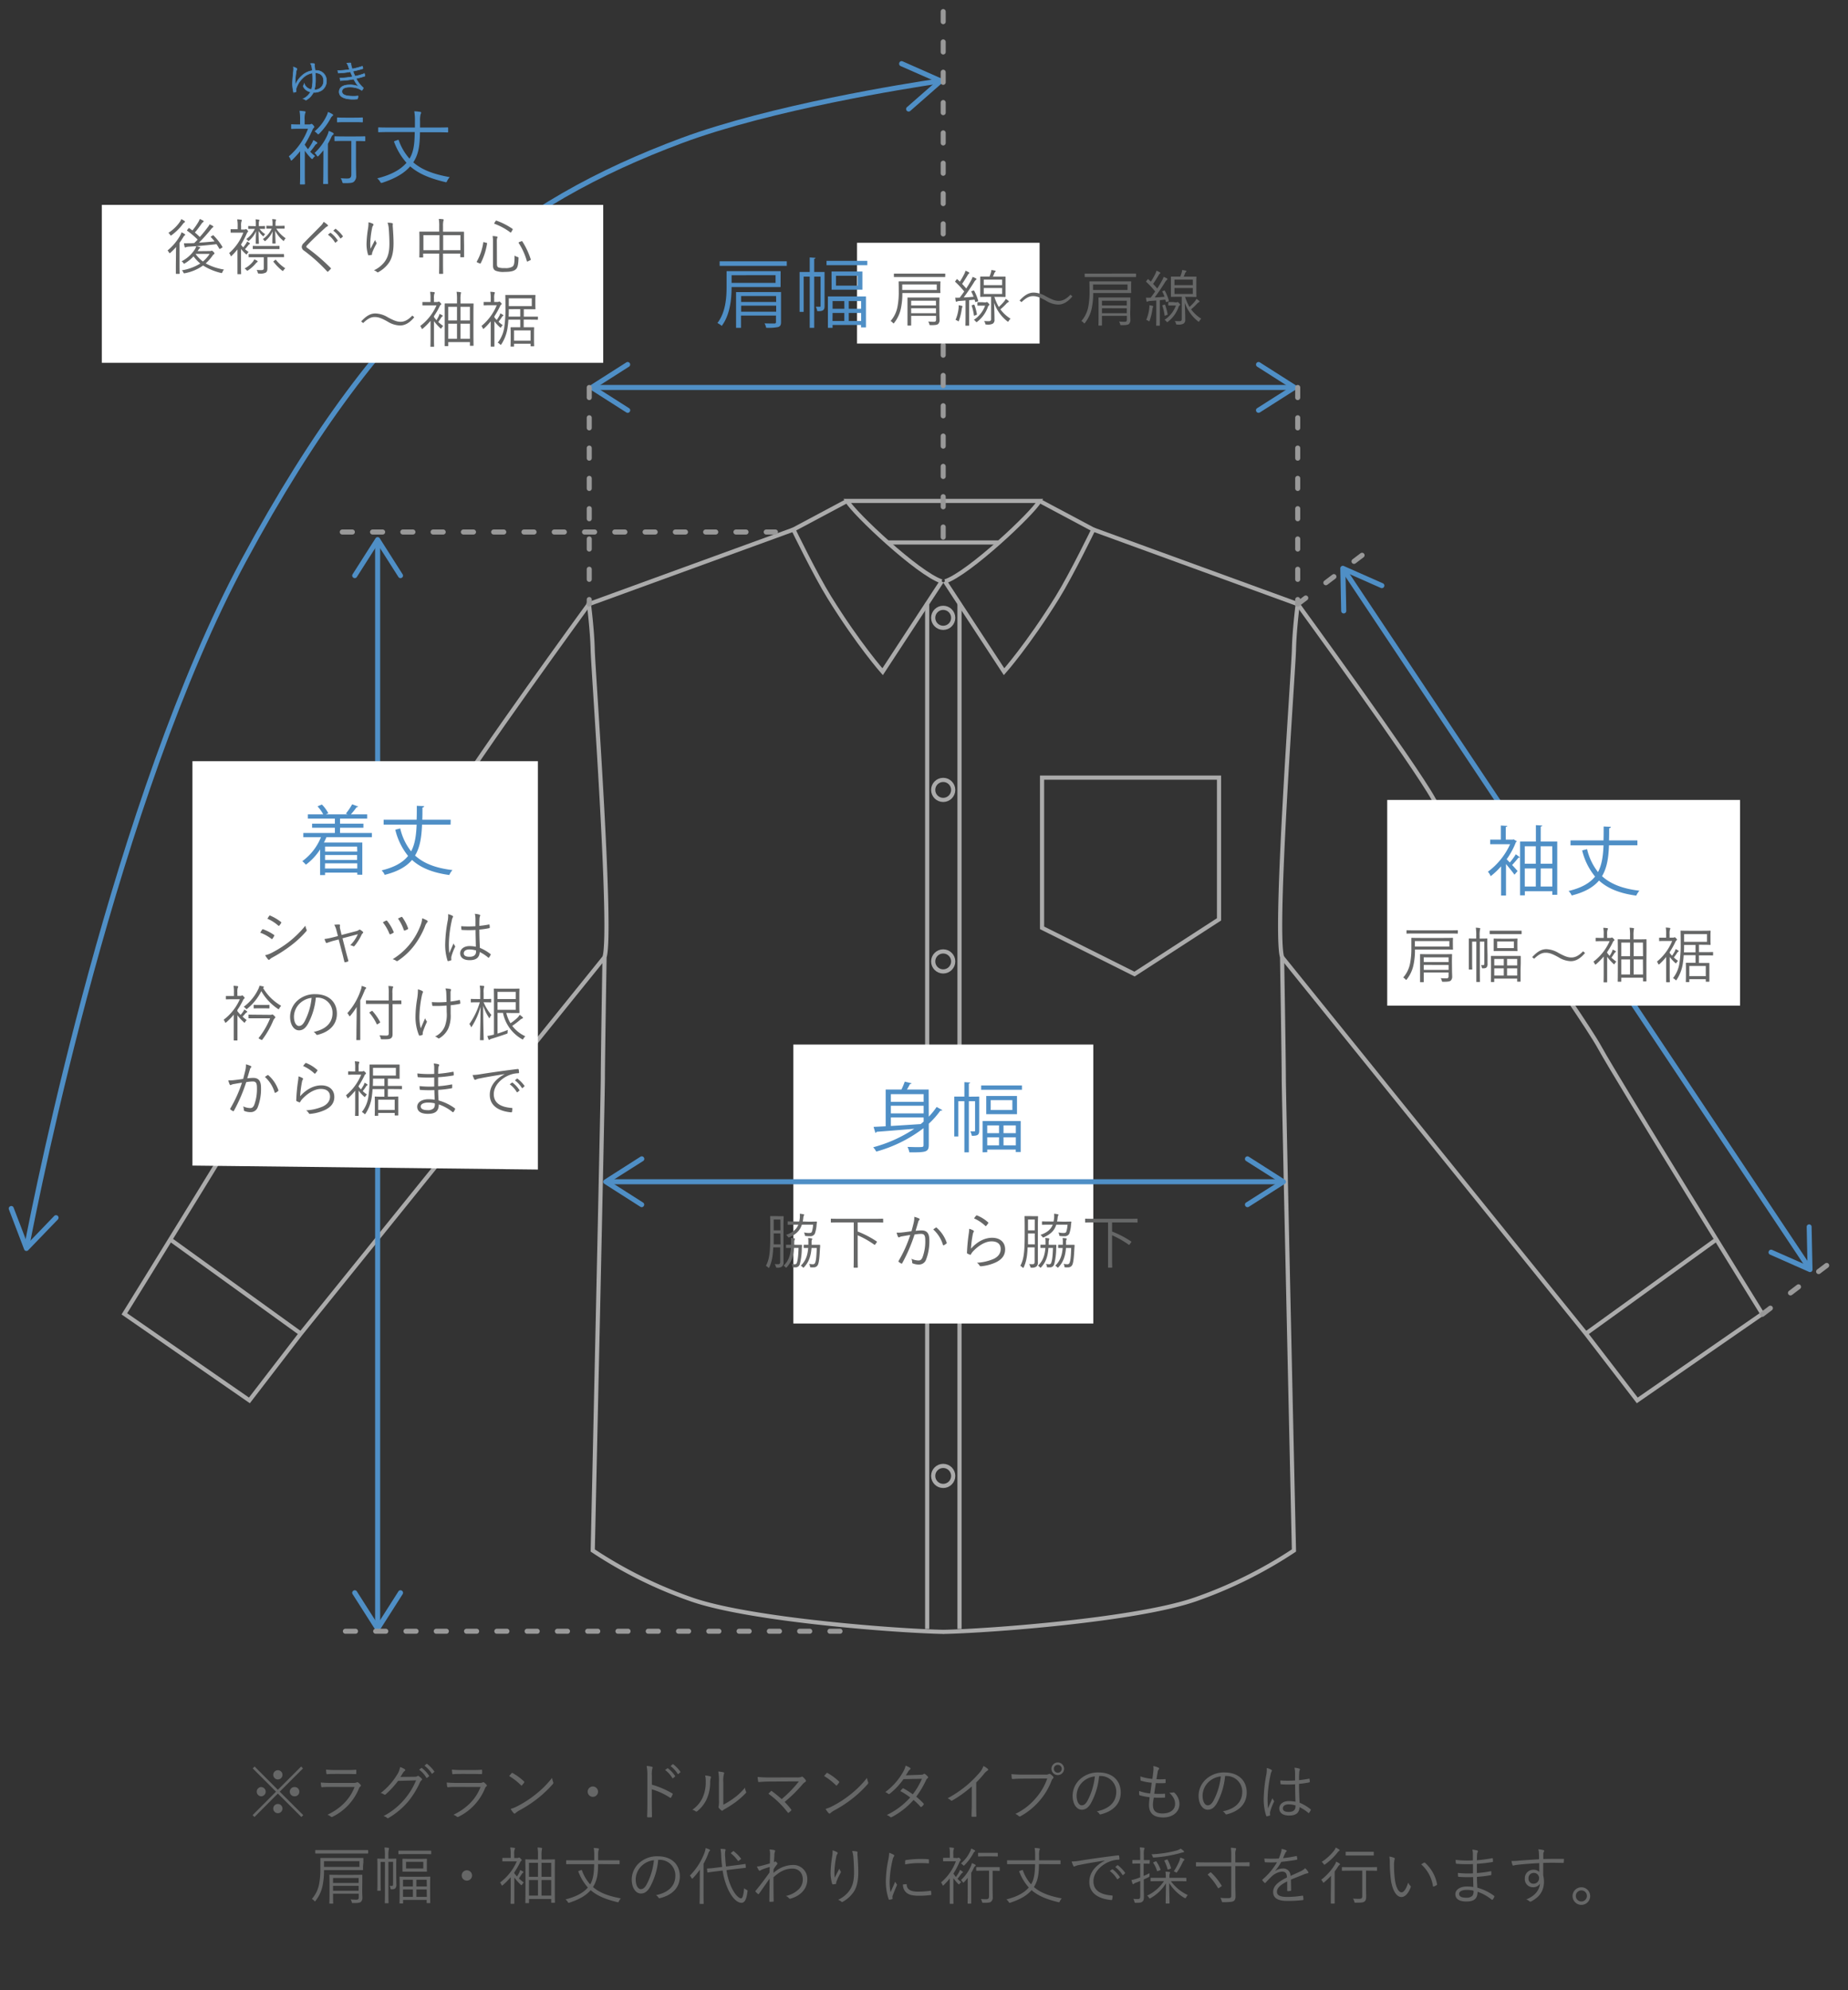 <svg id="全部" xmlns="http://www.w3.org/2000/svg" viewBox="0 0 750 807.4"><rect x="0" y="0" width="750" height="807.4" fill="#333333" stroke="none"/><defs><style>.cls-1{fill:#666767;}.cls-2,.cls-3,.cls-4,.cls-6,.cls-8,.cls-9{fill:none;}.cls-2{stroke:#ababab;stroke-width:1.69px;}.cls-10,.cls-2,.cls-3,.cls-4,.cls-6,.cls-8,.cls-9{stroke-miterlimit:10;}.cls-3,.cls-6,.cls-9{stroke:#999;stroke-linecap:round;}.cls-3,.cls-4,.cls-6{stroke-width:2.05px;}.cls-3{stroke-dasharray:4.1 8.19;}.cls-10,.cls-4,.cls-8{stroke:#4f8fc6;}.cls-10,.cls-5{fill:#4f8fc6;}.cls-6{stroke-dasharray:4.1 10.24;}.cls-7{fill:#fff;}.cls-8,.cls-9{stroke-width:2.05px;}.cls-9{stroke-dasharray:4.1 8.2;}.cls-10{stroke-width:0.2px;}</style></defs><path class="cls-1" d="M123.07,736.36l-.76.76-9.54-9.52-9.49,9.52-.76-.76,9.49-9.52-9.44-9.44.76-.76,9.44,9.44,9.44-9.44.76.76-9.44,9.44Zm-15.24-9.52a1.87,1.87,0,0,1-1.89,1.88,1.88,1.88,0,0,1,0-3.75A1.88,1.88,0,0,1,107.83,726.84Zm6.81-6.83a1.87,1.87,0,1,1-1.87-1.87A1.86,1.86,0,0,1,114.64,720Zm0,13.69a1.87,1.87,0,0,1-3.74,0,1.87,1.87,0,1,1,3.74,0Zm6.84-6.86a1.85,1.85,0,0,1-1.85,1.88,1.88,1.88,0,1,1,0-3.75A1.86,1.86,0,0,1,121.48,726.84Z"/><path class="cls-1" d="M134.31,724.92c-1.42,0-2.53,0-3.57.13-.23,0-.33-.08-.38-.33a11.91,11.91,0,0,1-.18-1.6,41.19,41.19,0,0,0,4.2.18h9.07a2.79,2.79,0,0,0,1.24-.18c.3-.15.43-.17.68,0a5.08,5.08,0,0,1,.94.91c.25.33.23.48-.05.68a2,2,0,0,0-.59.86A22,22,0,0,1,135,737c-.3.15-.48.15-.68,0a4.57,4.57,0,0,0-1.42-.79c5.27-2.53,9.11-6.27,11-11.26Zm2.05-5.27c-1.34,0-2.48,0-3.6.11-.22,0-.28-.08-.3-.36a13.69,13.69,0,0,1-.13-1.52,35.6,35.6,0,0,0,4.13.18h3.92c1.6,0,2.71,0,3.93-.13.23,0,.28.08.28.31a10.83,10.83,0,0,1,0,1.14c0,.27-.05.35-.33.33-1.17,0-2.23-.06-3.78-.06Z"/><path class="cls-1" d="M168.15,720.79c.76,0,1-.07,1.26-.28s.38-.07.66.11a6.82,6.82,0,0,1,1,.83c.31.3.26.56,0,.76a2.57,2.57,0,0,0-.65.89,34.42,34.42,0,0,1-4.89,7.9,31.61,31.61,0,0,1-7.9,6.55.42.42,0,0,1-.55-.07,3.67,3.67,0,0,0-1.42-.74A28,28,0,0,0,164.1,730a28.61,28.61,0,0,0,4.76-7.74l-7.29.2a36.93,36.93,0,0,1-5,5.42.54.54,0,0,1-.78.05,3.3,3.3,0,0,0-1.29-.53,27.24,27.24,0,0,0,6.61-7.37,7.68,7.68,0,0,0,1.26-3.17,6.49,6.49,0,0,1,1.9.89.37.37,0,0,1,0,.66,2.78,2.78,0,0,0-.76.86c-.38.61-.66,1.09-1,1.59Zm2.81-3.52a.21.21,0,0,1,.28,0,12.39,12.39,0,0,1,2.86,3.07.19.19,0,0,1,0,.28l-.74.6a.2.2,0,0,1-.33-.05,10.85,10.85,0,0,0-2.93-3.24Zm2.12-1.67c.11-.07.18-.1.28,0a14.48,14.48,0,0,1,2.89,3c.07.13.05.2-.08.3l-.68.61c-.1.1-.2.1-.3-.05a12.11,12.11,0,0,0-2.92-3.16Z"/><path class="cls-1" d="M185.43,724.92c-1.41,0-2.53,0-3.57.13-.22,0-.32-.08-.38-.33a12.09,12.09,0,0,1-.17-1.6,41.06,41.06,0,0,0,4.2.18h9.06a2.73,2.73,0,0,0,1.24-.18c.31-.15.43-.17.69,0a5,5,0,0,1,.93.91c.26.33.23.48-.05.68a2,2,0,0,0-.58.86A22.07,22.07,0,0,1,186.12,737c-.31.15-.48.15-.69,0a4.63,4.63,0,0,0-1.41-.79c5.26-2.53,9.11-6.27,11-11.26Zm2-5.27c-1.34,0-2.48,0-3.59.11-.23,0-.28-.08-.3-.36a13.69,13.69,0,0,1-.13-1.52,35.6,35.6,0,0,0,4.13.18h3.92c1.59,0,2.71,0,3.92-.13.23,0,.28.08.28.31a7.23,7.23,0,0,1,0,1.14c0,.27-.05.35-.33.33-1.16,0-2.23-.06-3.77-.06Z"/><path class="cls-1" d="M207.63,719.35a.3.3,0,0,1,.45-.05,22.88,22.88,0,0,1,4.56,3.37c.18.17.2.28.08.48a11.52,11.52,0,0,1-.86,1.09c-.15.17-.23.2-.41,0a26.08,26.08,0,0,0-4.81-3.75C207,720.11,207.35,719.65,207.63,719.35Zm2.28,13.42a43.26,43.26,0,0,0,7.31-4.71,39.67,39.67,0,0,0,6.84-6.81,7.32,7.32,0,0,0,.43,1.67c.15.33.13.53-.18.89a46.35,46.35,0,0,1-6.15,5.82,52.19,52.19,0,0,1-7.59,4.93,9.94,9.94,0,0,0-1.4,1,.41.41,0,0,1-.68,0,9.48,9.48,0,0,1-1.24-1.73A13.82,13.82,0,0,0,209.91,732.77Z"/><path class="cls-1" d="M242.71,726.84a2.1,2.1,0,1,1-2.1-2.1A2.11,2.11,0,0,1,242.71,726.84Z"/><path class="cls-1" d="M264.55,724a36,36,0,0,1,8.25,3.52c.21.1.26.23.18.41a8,8,0,0,1-.61,1.24c-.15.2-.25.25-.48.1a27.59,27.59,0,0,0-7.36-3.39v5.87c0,1.54.05,3.52.07,5.16,0,.26-.05.33-.33.33a9.25,9.25,0,0,1-1.29,0c-.28,0-.35-.07-.35-.35.07-1.62.1-3.6.1-5.14V720.46a21.2,21.2,0,0,0-.28-4.05,10.74,10.74,0,0,1,2.1.33c.41.1.31.38.18.76a10.61,10.61,0,0,0-.18,2.81Zm6.28-6.6a.19.19,0,0,1,.28,0,12.34,12.34,0,0,1,2.86,3.06.19.19,0,0,1-.05.28l-.74.61a.2.2,0,0,1-.33-.06,10.85,10.85,0,0,0-2.93-3.24Zm2.13-1.67c.1-.08.17-.11.27,0a14.23,14.23,0,0,1,2.89,3c.08.13.05.2-.08.31l-.68.6c-.1.1-.2.1-.3,0a12.06,12.06,0,0,0-2.91-3.16Z"/><path class="cls-1" d="M288.29,720.64c.28.1.31.33.18.63a6.21,6.21,0,0,0-.26,2,16.38,16.38,0,0,1-1.56,6.93,13.44,13.44,0,0,1-3.62,4.51c-.28.25-.51.28-.71.1a3.67,3.67,0,0,0-1.35-.63,11.93,11.93,0,0,0,4.08-4.71,14.75,14.75,0,0,0,1.37-6.56,10.51,10.51,0,0,0-.23-2.63A9.86,9.86,0,0,1,288.29,720.64Zm5.27,11.49a32,32,0,0,0,4.3-2.68,23.49,23.49,0,0,0,4.48-4.23,4.32,4.32,0,0,0,.43,1.6c.1.23.13.38-.15.66a34.51,34.51,0,0,1-4,3.54,50.92,50.92,0,0,1-4.38,2.84,3.63,3.63,0,0,0-.84.55.47.47,0,0,1-.68,0,5.8,5.8,0,0,1-1-1,.7.7,0,0,1-.05-.63,12.28,12.28,0,0,0,.11-2.51v-7.19a22.2,22.2,0,0,0-.26-4.43,17.61,17.61,0,0,1,2.1.33c.38.13.31.38.16.74a11.66,11.66,0,0,0-.23,3.34Z"/><path class="cls-1" d="M323.4,721.05a4.3,4.3,0,0,0,1.84-.21.51.51,0,0,1,.64.08,7.12,7.12,0,0,1,1.09,1.19.5.5,0,0,1-.13.76,5,5,0,0,0-1.19,1.06,57.08,57.08,0,0,1-7.21,7.07,31.25,31.25,0,0,1,2.6,3,.33.33,0,0,1,0,.53,5.94,5.94,0,0,1-.93.81c-.21.12-.28.15-.43-.08a37.76,37.76,0,0,0-7.83-7.59c.31-.31.74-.74,1-1s.25-.13.48,0c1.47,1.11,2.73,2.13,3.9,3.19a48,48,0,0,0,7-7.19l-11.14.05c-2.05,0-3.62.1-5,.2-.28,0-.36,0-.41-.27-.07-.51-.17-1.14-.2-1.78a52.58,52.58,0,0,0,5.62.21Z"/><path class="cls-1" d="M335.44,719.35a.31.31,0,0,1,.46-.05,22.88,22.88,0,0,1,4.56,3.37c.17.17.2.28.07.48a11.52,11.52,0,0,1-.86,1.09c-.15.17-.23.2-.4,0a26.76,26.76,0,0,0-4.81-3.75C334.79,720.11,335.16,719.65,335.44,719.35Zm2.28,13.42a43.35,43.35,0,0,0,7.32-4.71,39.62,39.62,0,0,0,6.83-6.81,7.32,7.32,0,0,0,.43,1.67c.15.33.13.53-.18.89a46.35,46.35,0,0,1-6.15,5.82,52.19,52.19,0,0,1-7.59,4.93,9.67,9.67,0,0,0-1.39,1c-.26.23-.46.23-.69,0a10,10,0,0,1-1.24-1.73A13.82,13.82,0,0,0,337.72,732.77Z"/><path class="cls-1" d="M373.43,720c.86,0,1.14-.1,1.35-.27a.49.49,0,0,1,.68,0,5.63,5.63,0,0,1,1.09,1,.43.43,0,0,1-.1.68,1.89,1.89,0,0,0-.61.76,36.63,36.63,0,0,1-4,6.71,26.77,26.77,0,0,1,3,2.78c.15.15.08.28,0,.46a3.43,3.43,0,0,1-.84.86c-.2.15-.28.13-.4,0a27.53,27.53,0,0,0-2.84-2.78,31,31,0,0,1-8.78,6.91c-.28.15-.46.2-.69,0a4.54,4.54,0,0,0-1.41-.8,30,30,0,0,0,9.51-7.12,27,27,0,0,0-4-2.58,6.7,6.7,0,0,1,.89-1,.27.27,0,0,1,.4-.08,33.23,33.23,0,0,1,3.77,2.38,28.17,28.17,0,0,0,3.7-6.3l-7.47.15a28.28,28.28,0,0,1-5.52,5.87c-.25.2-.43.26-.66.08a4.39,4.39,0,0,0-1.21-.71,26.13,26.13,0,0,0,7.24-8.18,8.72,8.72,0,0,0,1-2.5,6.48,6.48,0,0,1,1.8.86c.3.2.23.5-.05.71a2.76,2.76,0,0,0-.74.86c-.28.48-.5.86-.91,1.46Z"/><path class="cls-1" d="M396.19,732.13c0,1.52,0,3,.07,4.59,0,.22-.05.3-.25.3-.46,0-1,0-1.47,0-.2,0-.25-.08-.25-.3,0-1.52.1-3,.1-4.51v-7.49a48.85,48.85,0,0,1-7.95,5.72.45.45,0,0,1-.58-.1,4.39,4.39,0,0,0-1.27-.81,47,47,0,0,0,7.88-5.34,43.54,43.54,0,0,0,4.91-4.89,7.79,7.79,0,0,0,1.74-2.86,7.46,7.46,0,0,1,1.75,1.14.41.41,0,0,1-.1.71,5.75,5.75,0,0,0-1.42,1.34,45.22,45.22,0,0,1-3.16,3.49Z"/><path class="cls-1" d="M415.32,721.55c-1.49,0-2.89.05-4.25.16-.31,0-.41-.08-.46-.41s-.1-1.14-.13-1.57a48.63,48.63,0,0,0,4.87.2h9a2.32,2.32,0,0,0,1.26-.22.61.61,0,0,1,.66,0,6,6,0,0,1,1.14,1,.53.53,0,0,1-.08.78,2.32,2.32,0,0,0-.55.86,27.3,27.3,0,0,1-5,8.31,27.81,27.81,0,0,1-7.52,6.1.63.63,0,0,1-.86-.05,4.25,4.25,0,0,0-1.32-.86,24.44,24.44,0,0,0,8.18-6.26,23.94,23.94,0,0,0,4.76-8.1Zm16.53-4a2.56,2.56,0,1,1-2.56-2.55A2.55,2.55,0,0,1,431.85,717.5Zm-4.15,0a1.6,1.6,0,1,0,1.59-1.59A1.59,1.59,0,0,0,427.7,717.5Z"/><path class="cls-1" d="M446.07,720.49a28.21,28.21,0,0,1-3.34,11.06c-1.09,1.85-2.23,2.61-3.72,2.61-1.9,0-3.7-2.08-3.7-5.75a9.18,9.18,0,0,1,2.94-6.55,10.76,10.76,0,0,1,7.59-2.81c5.67,0,9,3.31,9,8.15,0,4.12-2.56,7.44-8.05,8.83a.5.5,0,0,1-.66-.28,2.94,2.94,0,0,0-1-.93c5-1,7.89-3.7,7.89-7.93a6.33,6.33,0,0,0-6.53-6.4Zm-6.71,2.43a7.88,7.88,0,0,0-2.43,5.47c0,2.76,1.14,4,2.05,4s1.62-.56,2.36-1.85a26.91,26.91,0,0,0,3-9.9A8.58,8.58,0,0,0,439.36,722.92Z"/><path class="cls-1" d="M467.91,732.21c0,2.58,1.37,3.47,3.93,3.47,2.73,0,5.06-1.24,5.06-3.9,0-1.34-.43-2.63-2.33-4.53a6.73,6.73,0,0,0,1.57-.1.49.49,0,0,1,.43.07,6.27,6.27,0,0,1,2.1,4.58c0,3.42-2.88,5.5-6.55,5.5-3.95,0-5.8-1.72-5.8-5.06,0-.92.15-2.08.25-3.14a24.66,24.66,0,0,1-4-.79c-.13,0-.21-.1-.23-.33a9.49,9.49,0,0,1,0-1.41,18.16,18.16,0,0,0,4.48,1c.23-1.57.44-3,.59-4.36a19.91,19.91,0,0,1-4.31-.81c-.17-.05-.2-.07-.23-.33s-.05-.91-.05-1.41a20.26,20.26,0,0,0,4.86,1c.21-1.36.28-2,.38-3.06a7.39,7.39,0,0,0,0-2.15,8.54,8.54,0,0,1,2,.61c.23.1.38.25.38.4a.6.6,0,0,1-.17.36,2.15,2.15,0,0,0-.46,1.19c-.18,1-.3,1.72-.46,2.78a23.41,23.41,0,0,0,3.55-.05c.1,0,.15.05.15.2,0,.38,0,.81,0,1.17,0,.2-.1.25-.26.25a35.15,35.15,0,0,1-3.69,0c-.21,1.24-.43,2.78-.66,4.32a31,31,0,0,0,4.1,0c.23,0,.3,0,.3.18s0,.81,0,1.11-.1.28-.23.28a41.3,41.3,0,0,1-4.32,0C468.06,730.21,467.91,731.43,467.91,732.21Z"/><path class="cls-1" d="M497.2,720.49a28.38,28.38,0,0,1-3.34,11.06c-1.09,1.85-2.23,2.61-3.73,2.61-1.89,0-3.69-2.08-3.69-5.75a9.14,9.14,0,0,1,2.94-6.55,10.76,10.76,0,0,1,7.59-2.81c5.67,0,9,3.31,9,8.15,0,4.12-2.56,7.44-8.05,8.83a.49.49,0,0,1-.66-.28,2.89,2.89,0,0,0-1-.93c5-1,7.9-3.7,7.9-7.93a6.33,6.33,0,0,0-6.53-6.4Zm-6.71,2.43a7.84,7.84,0,0,0-2.43,5.47c0,2.76,1.14,4,2.05,4s1.62-.56,2.35-1.85a26.72,26.72,0,0,0,3-9.9A8.55,8.55,0,0,0,490.49,722.92Z"/><path class="cls-1" d="M515.93,717.93a.44.44,0,0,1,.15.69,4.14,4.14,0,0,0-.41,1.26,49.89,49.89,0,0,0-1.21,9.34,33.15,33.15,0,0,0,.17,4.38c.54-1.36,1.12-2.63,1.78-4.12a3.59,3.59,0,0,0,.58,1,.45.45,0,0,1,0,.56,22.89,22.89,0,0,0-1.52,4,4.93,4.93,0,0,0,0,1.14.24.24,0,0,1-.13.33,6.68,6.68,0,0,1-1.14.33c-.17,0-.25,0-.32-.2a21.78,21.78,0,0,1-1-7.4,56.87,56.87,0,0,1,1.09-9.49,10.9,10.9,0,0,0,.13-2.51A6.89,6.89,0,0,1,515.93,717.93Zm9.69,5.93a46,46,0,0,1-5.64,0c-.16,0-.26,0-.28-.23a10.34,10.34,0,0,1-.1-1.34,42.44,42.44,0,0,0,6,0c0-.93,0-1.9,0-2.91a9.43,9.43,0,0,0-.26-2.25,8.47,8.47,0,0,1,1.95.35c.18.08.28.18.28.31a.75.75,0,0,1-.1.35,3.34,3.34,0,0,0-.2,1.22c-.06.88-.06,1.77-.06,2.81,1.32-.13,2.69-.33,4-.59.21-.05.23,0,.26.18a6.65,6.65,0,0,1,.1,1,.29.29,0,0,1-.18.31,31.39,31.39,0,0,1-4.18.6c0,3,.11,5.37.23,7.65A17.78,17.78,0,0,1,531.9,734c.13.1.13.15.05.33a5,5,0,0,1-.68,1.11c-.11.15-.21.13-.31,0a16.63,16.63,0,0,0-3.54-2.32c-.1,2.22-1.37,3.41-4.23,3.41-2.38,0-4-1-4-2.88s1.75-3,3.9-3a14.12,14.12,0,0,1,2.66.27C525.7,728.79,525.62,726.46,525.62,723.86Zm.18,8.58A9.88,9.88,0,0,0,523,732c-1.42,0-2.36.58-2.36,1.62s.92,1.44,2.44,1.44c1.79,0,2.68-.81,2.68-2.15Z"/><path class="cls-1" d="M147.34,756.92c0,1.11,0,1.39,0,1.54s0,.21-.22.21-1,0-3.57,0H131.5v.5a29.33,29.33,0,0,1-.53,5.52,14.52,14.52,0,0,1-2.84,6.35c-.15.21-.23.31-.3.31s-.18-.1-.36-.28a2.54,2.54,0,0,0-.91-.71,12.5,12.5,0,0,0,3-6.33,32.33,32.33,0,0,0,.46-6.1c0-2.71,0-3.8,0-4s0-.2.2-.2,1.06,0,3.62,0h9.85c2.55,0,3.44,0,3.57,0s.22,0,.22.2,0,.43,0,1.55Zm2.08-5.19c0,.18,0,.2-.2.2s-.94,0-3.37,0H131.52c-2.4,0-3.21,0-3.36,0s-.21,0-.21-.2v-1c0-.17,0-.2.21-.2s1,0,3.36,0h14.33c2.43,0,3.24,0,3.37,0s.2,0,.2.2Zm-3.54,3.32H131.5v2.3h14.38ZM147,766.87c0,1.21.08,2.45.08,2.93a2.26,2.26,0,0,1-.59,1.73c-.43.35-1,.5-3.13.5-.49,0-.51,0-.64-.48a2.66,2.66,0,0,0-.45-1c.86.08,1.52.11,2.33.11s1-.28,1-1v-1.44H135.17v1c0,1.9.05,2.71.05,2.84s0,.2-.2.2h-1.14c-.18,0-.21,0-.21-.2s.05-.84.05-2.79v-5.69c0-2-.05-2.69-.05-2.84s0-.2.21-.2,1,.05,3.39.05h6.18c2.4,0,3.26-.05,3.39-.05s.2,0,.2.2,0,1,0,3Zm-1.44-5H135.17v2h10.38Zm0,3.17H135.17v2h10.38Z"/><path class="cls-1" d="M160.81,761c0,1.11.05,2.3.05,3.39a2.25,2.25,0,0,1-.36,1.57c-.28.36-.68.48-1.52.48-.45,0-.45,0-.53-.43a2.2,2.2,0,0,0-.33-1,6.87,6.87,0,0,0,.92.08c.35,0,.48-.18.48-.89v-8.91h-1.88v12.33c0,2.91.05,4.15.05,4.28s0,.2-.2.2h-1.11c-.18,0-.21,0-.21-.2s.05-1.37.05-4.26V755.35h-1.74v8.48c0,2,.05,2.86.05,3s0,.2-.2.2h-1c-.18,0-.2,0-.2-.2s.05-.89.05-3v-6.61c0-2.08-.05-2.86-.05-3s0-.23.2-.23.68.05,2.38.05h.5v-1.16a20.26,20.26,0,0,0-.17-3.39,11.17,11.17,0,0,1,1.57.15c.2,0,.28.1.28.2a2.14,2.14,0,0,1-.11.51,12,12,0,0,0-.15,2.48v1.21h.64c1.72,0,2.25-.05,2.37-.05s.21,0,.21.23-.05,1-.05,3.09ZM175,752c0,.18,0,.21-.2.21s-1-.05-3.39-.05h-6.15c-2.41,0-3.22.05-3.34.05s-.23,0-.23-.21v-1c0-.21,0-.23.23-.23s.93,0,3.34,0h6.15c2.43,0,3.24,0,3.39,0s.2,0,.2.23Zm-.43,15.09c0,4,.05,4.61.05,4.76s0,.2-.2.2h-1.06c-.18,0-.2,0-.2-.2v-1.09h-9.57V772c0,.17,0,.2-.18.2h-1.06c-.18,0-.21,0-.21-.2s.05-.76.05-4.81v-2.43c0-2.43-.05-3.09-.05-3.24s0-.21.21-.21,1,.05,3.31.05h5.42c2.38,0,3.19-.05,3.34-.05s.2,0,.2.16-.05.81-.05,3Zm-1.34-9.67c0,1.19.05,1.55.05,1.67s0,.2-.2.2-.81,0-2.91,0h-3.72c-2.08,0-2.79,0-2.91,0s-.21,0-.21-.2,0-.48,0-1.67v-1.49c0-1.22,0-1.52,0-1.67s0-.21.21-.21.83.05,2.91.05h3.72c2.1,0,2.78-.05,2.91-.05s.2,0,.2.21-.05.45-.05,1.67Zm-5.67,5.16h-4v2.71h4Zm0,3.93h-4v3h4Zm4.23-11.22h-7V758h7Zm1.37,7.29H169v2.71h4.23Zm0,3.93H169v3h4.23Z"/><path class="cls-1" d="M191.58,760.84a2.1,2.1,0,1,1-2.1-2.1A2.11,2.11,0,0,1,191.58,760.84Z"/><path class="cls-1" d="M208.77,760a15.71,15.71,0,0,0,1.06,1.26,17,17,0,0,0,.91-1.62,4.47,4.47,0,0,0,.36-1,9.1,9.1,0,0,1,1.09.56c.17.1.25.18.25.28s-.1.2-.2.27a1.46,1.46,0,0,0-.46.49c-.4.63-.71,1.11-1.19,1.79a19.84,19.84,0,0,0,2,1.67,2.74,2.74,0,0,0-.66.76c-.13.23-.2.33-.28.33s-.18-.07-.36-.25a20.58,20.58,0,0,1-2.55-2.86v7.47c0,2,0,2.88,0,3s0,.18-.2.18h-1.14c-.18,0-.2,0-.2-.18s.05-1,.05-3v-7.6a27.65,27.65,0,0,1-3.14,3.17.69.69,0,0,1-.36.2c-.1,0-.18-.1-.25-.33a3,3,0,0,0-.56-.89,21.39,21.39,0,0,0,6.79-8.58h-3.22c-1.77,0-2.28,0-2.43,0s-.2,0-.2-.2v-1c0-.17,0-.2.2-.2s.66,0,2.43,0h.74v-1.44a13.36,13.36,0,0,0-.18-2.79c.61,0,1.11.08,1.62.13.18,0,.33.13.33.23a1,1,0,0,1-.18.48,5.64,5.64,0,0,0-.15,2v1.42h1.31a.8.8,0,0,0,.44-.1.49.49,0,0,1,.22-.08c.13,0,.26,0,.61.41s.46.5.46.63-.08.23-.23.33a1.62,1.62,0,0,0-.48.71,31,31,0,0,1-2.33,4Zm16.4,4.4c0,6.15.05,7.19.05,7.32s0,.2-.2.2h-1.11c-.18,0-.21,0-.21-.2v-1.34h-9v1.47c0,.17,0,.2-.2.2H213.4c-.18,0-.2,0-.2-.2s.05-1.19.05-7.37v-4.41c0-4.35-.05-5.46-.05-5.59s0-.18.2-.18.94.05,3.24.05h1.7v-1.47a19.76,19.76,0,0,0-.18-3.39c.63,0,1.09.08,1.59.15.18,0,.26.08.26.21a2.42,2.42,0,0,1-.1.48,12.53,12.53,0,0,0-.13,2.5v1.52h2c2.33,0,3.11-.05,3.24-.05s.2,0,.2.18-.05,1.22-.05,5.06Zm-6.83-8.7h-3.65v5.69h3.65Zm0,7h-3.65V769h3.65Zm5.36-7h-3.92v5.69h3.92Zm0,7h-3.92V769h3.92Z"/><path class="cls-1" d="M242.73,756.21c0,3.24-.25,5.67-1.31,7.95a12,12,0,0,1-.76,1.37c2.76,2.4,6.43,3.69,11.29,4.6a5.31,5.31,0,0,0-.74,1.12c-.15.35-.17.45-.35.45a2,2,0,0,1-.33-.05c-4.73-1.14-8.17-2.55-10.81-4.86-1.87,2.18-4.63,3.75-8.58,5.07a1.46,1.46,0,0,1-.35.07c-.16,0-.23-.1-.38-.38a3.83,3.83,0,0,0-.91-1c4-1,7.13-2.53,9.08-4.83a20.32,20.32,0,0,1-3.84-6.41c-.11-.2,0-.25.25-.35l.78-.28c.28-.1.33-.1.41.08a17,17,0,0,0,3.34,5.69l.33-.6c1-2,1.24-4.46,1.29-7.6h-7.82c-2.41,0-3.19,0-3.34,0s-.21,0-.21-.2v-1.17c0-.17,0-.2.21-.2s.93,0,3.34,0h7.85v-2a15.16,15.16,0,0,0-.21-3,12.36,12.36,0,0,1,1.77.17c.26,0,.36.13.36.26a1.45,1.45,0,0,1-.18.53,7.71,7.71,0,0,0-.15,2.05v2h5.14c2.43,0,3.22,0,3.34,0s.23,0,.23.2v1.17c0,.18,0,.2-.23.2s-.91,0-3.34,0Z"/><path class="cls-1" d="M267.13,754.49a28,28,0,0,1-3.34,11.06c-1.09,1.85-2.23,2.61-3.72,2.61-1.9,0-3.69-2.08-3.69-5.75a9.17,9.17,0,0,1,2.93-6.55,10.79,10.79,0,0,1,7.6-2.81c5.67,0,9,3.31,9,8.15,0,4.12-2.55,7.44-8.05,8.83a.5.5,0,0,1-.66-.28,2.94,2.94,0,0,0-1-.93c5-1,7.89-3.7,7.89-7.93a6.33,6.33,0,0,0-6.53-6.4Zm-6.7,2.43a7.85,7.85,0,0,0-2.44,5.47c0,2.76,1.14,4,2.05,4s1.63-.56,2.36-1.85a26.91,26.91,0,0,0,3-9.9A8.52,8.52,0,0,0,260.43,756.92Z"/><path class="cls-1" d="M284,761.88c0-.91,0-2.25.05-3.42a30.35,30.35,0,0,1-2.81,3.45c-.15.15-.25.22-.33.22s-.17-.07-.25-.25a3.53,3.53,0,0,0-.68-1,25.93,25.93,0,0,0,6-9.44,8.81,8.81,0,0,0,.41-1.72,11.09,11.09,0,0,1,1.52.58c.17.08.25.15.25.28a.4.4,0,0,1-.2.35,2.57,2.57,0,0,0-.51,1,30.61,30.61,0,0,1-1.92,4.17v12.15c0,2.66.05,3.8.05,3.93s0,.2-.23.2h-1.22c-.17,0-.2,0-.2-.2s.05-1.27.05-3.93Zm10.84-3.21a24.87,24.87,0,0,0,2,6.93c1.34,2.91,3,4.53,3.95,4.53.58,0,1-1.59,1.21-4.15a3.52,3.52,0,0,0,1,.69c.41.2.44.22.36.71-.36,3-1.09,4.55-2.43,4.55-1.9,0-4-2.3-5.49-5.59a27.71,27.71,0,0,1-2.16-7.5l-2.48.31c-2.5.3-3.31.45-3.47.48s-.22,0-.25-.2l-.15-1.19c0-.21,0-.23.2-.23a34.78,34.78,0,0,0,3.52-.33l2.43-.3c-.18-1.37-.3-2.76-.38-4.21a19.14,19.14,0,0,0-.28-3.11,12.14,12.14,0,0,1,1.72.1c.21,0,.33.13.33.25a1.41,1.41,0,0,1-.12.48,7.94,7.94,0,0,0-.05,2.21c.07,1.36.17,2.73.35,4.1l4.18-.53c2.48-.31,3.34-.48,3.52-.51s.2,0,.22.18l.11,1.19c0,.17,0,.2-.18.22l-3.57.41Zm2.61-7.62c.2-.16.25-.18.4,0a17.48,17.48,0,0,1,2.84,2.86c.12.15.12.2-.13.4l-.63.48c-.28.23-.33.26-.46.08a14.47,14.47,0,0,0-2.73-2.91c-.18-.15-.16-.2.12-.43Z"/><path class="cls-1" d="M314.33,750.57c.28.1.31.32.18.63a3.6,3.6,0,0,0-.23,1c0,1.14-.12,2-.17,3.24a1.44,1.44,0,0,0,.4-.21.27.27,0,0,1,.18-.07c.1,0,.25.1.48.33a.94.94,0,0,1,.33.55c0,.16-.1.28-.33.54a13.17,13.17,0,0,0-1.24,1.82c0,.56,0,1,0,1.42a11.81,11.81,0,0,1,7.7-3.24,5.66,5.66,0,0,1,6,6c0,3.11-2.1,6.28-6.7,7.64a.57.57,0,0,1-.74-.17,3.77,3.77,0,0,0-1.21-.91,10.58,10.58,0,0,0,5.29-2.81,5.53,5.53,0,0,0,1.54-3.85c0-2.69-1.64-4.43-4.23-4.43s-4.93,1-7.67,3.52c0,3.21,0,6.35.08,9.67,0,.15-.08.2-.2.22s-.89.06-1.34.06c-.16,0-.21-.06-.21-.23,0-3.12.08-5.8.1-9.17-1.51,2.13-2.88,4.13-4.3,6.13-.15.18-.28.2-.43.1-.3-.28-.68-.61-.94-.91-.12-.13-.1-.25,0-.4,1.9-2.28,3.72-4.71,5.64-7.42,0-.84.08-1.62.08-2.23-1,.28-2.15.66-3,1-.56.2-.86.51-1.06.53s-.26-.1-.44-.33a8.88,8.88,0,0,1-.7-1.39,10.56,10.56,0,0,0,1.67-.25c1.09-.3,2.1-.56,3.57-1,.05-1,.05-1.92.1-3.42a8.33,8.33,0,0,0-.21-2.22A8.77,8.77,0,0,1,314.33,750.57Z"/><path class="cls-1" d="M339.64,751.35c.23.13.33.23.33.38a.64.64,0,0,1-.1.33,2.4,2.4,0,0,0-.45,1,37.74,37.74,0,0,0-.76,5.82,16.73,16.73,0,0,0,.1,2.86c.53-1.06,1.29-2.51,1.87-3.65a3.34,3.34,0,0,0,.51,1,.53.53,0,0,1,0,.69,25.79,25.79,0,0,0-1.59,3.34,2,2,0,0,0-.18.81c0,.22,0,.3-.18.35s-.78.13-1.21.18c-.13,0-.2-.1-.25-.25a15.13,15.13,0,0,1-.64-4.74,47.65,47.65,0,0,1,.58-6,13.3,13.3,0,0,0,.23-2.81A7,7,0,0,1,339.64,751.35Zm8-.25c.38.07.43.25.38.5a4.76,4.76,0,0,0,0,1.19c.21,2.81.31,4.91.31,6.71,0,3.62-.64,6.36-2.08,8.3a12.91,12.91,0,0,1-4.17,3.68.47.47,0,0,1-.66-.06,3.83,3.83,0,0,0-1.29-.7,11.92,11.92,0,0,0,4.4-3.47c1.42-1.9,2.08-4,2.08-7.67,0-1.75-.1-4.15-.26-6a10.77,10.77,0,0,0-.5-2.66A8.81,8.81,0,0,1,347.64,751.1Z"/><path class="cls-1" d="M362.57,752.36c.26.15.36.26.36.41a.68.68,0,0,1-.18.43,3.58,3.58,0,0,0-.5,1.34,41.46,41.46,0,0,0-1.19,8.73,19.28,19.28,0,0,0,.38,4.36c.6-1.42,1.13-2.51,1.87-4.28a6,6,0,0,0,.61,1,.44.44,0,0,1,.12.26.88.88,0,0,1-.12.4c-.56,1.29-1.09,2.53-1.62,4a1.48,1.48,0,0,0-.1.64c0,.23.05.38.05.56a.21.21,0,0,1-.18.22,6,6,0,0,1-1.14.26c-.13,0-.23-.1-.28-.26a22.4,22.4,0,0,1-1.14-7.34,46.2,46.2,0,0,1,1-8.63,14.43,14.43,0,0,0,.35-2.81A9.16,9.16,0,0,1,362.57,752.36Zm5.24,12c.13,0,.18.05.18.26.08,1.92,1.62,2.78,4.61,2.78a38.43,38.43,0,0,0,5-.35c.2,0,.25,0,.28.25s.07.83.07,1.19,0,.25-.33.3a37.23,37.23,0,0,1-4.53.28c-2.84,0-4.46-.4-5.57-1.59a4.18,4.18,0,0,1-1.06-3Zm-.45-9.41c0-.23.05-.31.3-.36a42.54,42.54,0,0,1,5.37-.45c1.47,0,2.91,0,3.59.12.33,0,.38.05.38.26,0,.4,0,.81,0,1.18,0,.21-.05.26-.28.23-1-.1-2.63-.12-4.08-.12a31.57,31.57,0,0,0-5.29.53C367.33,755.71,367.33,755.3,367.36,755Z"/><path class="cls-1" d="M388.37,753.78a1,1,0,0,0,.4-.07.71.71,0,0,1,.25-.11c.16,0,.31.08.59.41a.85.85,0,0,1,.32.56c0,.12-.05.17-.17.27a2,2,0,0,0-.46.79,35.74,35.74,0,0,1-2.35,4.45,12.09,12.09,0,0,0,1,1.37,18,18,0,0,0,1.21-1.87,6.69,6.69,0,0,0,.43-1,9.61,9.61,0,0,1,1,.63.36.36,0,0,1,.2.3c0,.13-.1.2-.2.26a1.22,1.22,0,0,0-.48.43c-.46.65-.86,1.21-1.52,2a12.26,12.26,0,0,0,1.52,1.34,2.83,2.83,0,0,0-.61.63c-.15.2-.23.3-.3.3s-.18-.07-.33-.22a17,17,0,0,1-1.95-2.36v7.24c0,2,.05,2.86.05,3s0,.2-.21.2h-1.11c-.18,0-.2,0-.2-.2s0-1,0-3v-7.09a26.59,26.59,0,0,1-2.43,2.69c-.13.12-.23.2-.31.2s-.15-.1-.22-.28a3.33,3.33,0,0,0-.56-1,20.47,20.47,0,0,0,6-8.56h-2.73c-1.64,0-2.13,0-2.25,0s-.21,0-.21-.2v-1c0-.17,0-.2.21-.2s.61,0,2.25,0h.28v-1.44a13.94,13.94,0,0,0-.18-2.79,14.34,14.34,0,0,1,1.57.16c.2,0,.31.12.31.22a1,1,0,0,1-.16.48,6.8,6.8,0,0,0-.12,1.9v1.47Zm7.13-2.58a2.24,2.24,0,0,0-.55.76,20.47,20.47,0,0,1-3.45,4.63c-.17.18-.28.25-.35.25s-.2-.07-.38-.27a4.31,4.31,0,0,0-.76-.64,14,14,0,0,0,3.62-4.63,5.53,5.53,0,0,0,.53-1.39,9.3,9.3,0,0,1,1.34.66c.21.12.26.2.26.32S395.66,751.1,395.5,751.2Zm-2.76,13c0-.71,0-1.57,0-2.38a21.45,21.45,0,0,1-1.42,1.65c-.15.17-.25.25-.35.25s-.18-.1-.31-.3a3.14,3.14,0,0,0-.65-.74,17.09,17.09,0,0,0,4-5.57,7.23,7.23,0,0,0,.43-1.29,9.17,9.17,0,0,1,1.24.58c.18.1.28.21.28.33s0,.2-.23.33a1.78,1.78,0,0,0-.51.71c-.32.71-.68,1.39-1.06,2v9c0,2.2,0,3.17,0,3.29s0,.21-.2.21H392.9c-.18,0-.21,0-.21-.21s.05-1.09.05-3.29Zm13-5.44c0,.2,0,.23-.21.23s-.76-.06-2.68-.06V766c0,1.47.05,2.64.05,3.5a2.3,2.3,0,0,1-.71,2c-.45.35-1,.43-3,.43-.51,0-.53,0-.66-.48a3.45,3.45,0,0,0-.45-1.07,18.74,18.74,0,0,0,2,.1c.89,0,1.32-.22,1.32-1.29V758.89h-2.21c-2.05,0-2.68.06-2.8.06s-.21,0-.21-.23v-1.09c0-.15,0-.18.21-.18s.75,0,2.8,0h3.52c2.05,0,2.66,0,2.81,0s.21,0,.21.18Zm-.79-5.83c0,.18,0,.21-.2.21s-.71-.05-2.48-.05h-2.63c-1.8,0-2.33.05-2.49.05s-.2,0-.2-.21v-1.06c0-.18,0-.2.2-.2s.69,0,2.49,0h2.63c1.77,0,2.33,0,2.48,0s.2,0,.2.2Z"/><path class="cls-1" d="M421.67,756.21c-.05,3.24-.25,5.67-1.31,7.95a12,12,0,0,1-.76,1.37c2.76,2.4,6.43,3.69,11.29,4.6a5.31,5.31,0,0,0-.74,1.12c-.15.35-.17.45-.35.45a1.89,1.89,0,0,1-.33-.05c-4.73-1.14-8.18-2.55-10.81-4.86-1.87,2.18-4.63,3.75-8.58,5.07a1.43,1.43,0,0,1-.36.07c-.15,0-.22-.1-.37-.38a3.86,3.86,0,0,0-.92-1c4-1,7.14-2.53,9.09-4.83a20.52,20.52,0,0,1-3.85-6.41c-.1-.2,0-.25.26-.35l.78-.28c.28-.1.33-.1.41.08a17,17,0,0,0,3.34,5.69l.33-.6c1-2,1.24-4.46,1.29-7.6h-7.82c-2.41,0-3.19,0-3.34,0s-.21,0-.21-.2v-1.17c0-.17,0-.2.21-.2s.93,0,3.34,0h7.84v-2a16.11,16.11,0,0,0-.2-3,12.36,12.36,0,0,1,1.77.17c.26,0,.36.13.36.26a1.45,1.45,0,0,1-.18.53,7.71,7.71,0,0,0-.15,2.05v2h5.14c2.43,0,3.21,0,3.34,0s.23,0,.23.2v1.17c0,.18,0,.2-.23.2s-.91,0-3.34,0Z"/><path class="cls-1" d="M448.25,754.79c-3.8.61-7.09,1.14-10.28,1.8a5.74,5.74,0,0,0-1.52.43,1.3,1.3,0,0,1-.48.18.41.41,0,0,1-.35-.23,13.25,13.25,0,0,1-.71-1.8,19.47,19.47,0,0,0,3.14-.3c3.77-.61,8.91-1.37,15.69-2.2.26,0,.38.05.43.2a6.87,6.87,0,0,1,.15,1.26c0,.23-.07.28-.32.31a10.41,10.41,0,0,0-3.7.76c-3.7,1.47-6.53,4.58-6.53,8,0,4.21,3.67,5.45,7.36,5.75.33,0,.41.08.41.28a8.14,8.14,0,0,1-.15,1.21c-.05.28-.13.38-.41.36-4.27-.38-8.88-2.21-8.88-7.32,0-3.57,2.2-6.5,6.17-8.61Zm3.09,3.57a.19.19,0,0,1,.25,0,12.33,12.33,0,0,1,2.86,3.06.18.18,0,0,1-.05.28l-.73.61a.21.21,0,0,1-.33-.05,11,11,0,0,0-2.94-3.24Zm2.1-1.64a.2.2,0,0,1,.28,0,14.69,14.69,0,0,1,2.88,3c.08.13,0,.21-.07.31l-.69.61c-.1.1-.2.1-.3-.06a12.21,12.21,0,0,0-2.91-3.16Z"/><path class="cls-1" d="M466.57,755.88c0,.18,0,.2-.2.2s-.61-.05-2.23-.05v5c.76-.33,1.6-.71,2.38-1.12,0,.28,0,.58,0,.94s-.05.53-.48.73c-.61.31-1.24.58-1.85.86v3.22c0,1.64.05,2.86.05,3.82,0,1.22-.2,1.65-.66,2s-1,.48-2.55.45c-.48,0-.53,0-.64-.51a3.31,3.31,0,0,0-.45-1.11,11.73,11.73,0,0,0,1.82.1c.74,0,1-.28,1-1.19v-6.15c-.55.23-1.09.46-1.57.63a2.74,2.74,0,0,0-1,.51.44.44,0,0,1-.31.15c-.1,0-.2-.07-.25-.23a11.54,11.54,0,0,1-.43-1.44,13.3,13.3,0,0,0,2.25-.61c.33-.1.76-.27,1.29-.48V756h-.73c-1.65,0-2.13.05-2.25.05s-.21,0-.21-.2v-1.06c0-.18,0-.2.21-.2s.6,0,2.25,0h.73v-2.08a16.22,16.22,0,0,0-.17-3.06,12.11,12.11,0,0,1,1.62.15c.2,0,.33.1.33.2s-.11.31-.18.48a8.23,8.23,0,0,0-.13,2.21v2.1c1.62,0,2.08,0,2.23,0s.2,0,.2.2Zm8.63,7.29a17.89,17.89,0,0,0,6.86,5.62,3.39,3.39,0,0,0-.68.94c-.13.23-.2.33-.33.33a1,1,0,0,1-.4-.15,17.69,17.69,0,0,1-6.13-6c0,3.39.13,6.78.13,8.1,0,.17,0,.2-.23.2h-1.14c-.18,0-.2,0-.2-.2,0-1.32.1-4.63.12-8a17.14,17.14,0,0,1-6.22,6,.72.72,0,0,1-.36.15c-.12,0-.2-.12-.38-.4a2.47,2.47,0,0,0-.68-.74,17,17,0,0,0,6.83-5.87h-1.77c-2.5,0-3.34.05-3.47.05s-.2,0-.2-.2v-1c0-.17,0-.2.2-.2s1,0,3.47,0h2.51v-.1a14.8,14.8,0,0,0-.13-2.4c.61,0,1.09.07,1.57.12.23,0,.31.13.31.23s-.13.33-.18.51a5.77,5.77,0,0,0-.1,1.54v.1h3.19c2.5,0,3.34,0,3.46,0s.23,0,.23.2v1c0,.18,0,.2-.23.2s-1-.05-3.46-.05Zm5-11.72a9.41,9.41,0,0,0-1.29.33,53.48,53.48,0,0,1-10.36,1.77c-.53.05-.61.05-.76-.43a2.31,2.31,0,0,0-.51-.86,47.28,47.28,0,0,0,10-1.49,6.06,6.06,0,0,0,1.9-.81,10.55,10.55,0,0,1,1.16.88.45.45,0,0,1,.2.36C480.54,751.33,480.42,751.43,480.17,751.45Zm-11.27,3.7c.25-.13.3-.1.43.07a15,15,0,0,1,1.6,3.14c.07.21.05.28-.28.41L470,759c-.3.13-.38.13-.45-.1a11.75,11.75,0,0,0-1.47-3.11c-.13-.18,0-.26.2-.38Zm4.51-.74c.3-.12.32-.1.45.08a15.17,15.17,0,0,1,1.34,3.29c.05.2,0,.23-.3.35l-.63.23c-.33.13-.38.13-.46-.1a15.65,15.65,0,0,0-1.27-3.31c-.07-.16-.05-.18.26-.31Zm7.06.31a2.3,2.3,0,0,0-.51.73,25.69,25.69,0,0,1-2.2,3.9c-.15.23-.23.33-.33.33s-.2-.08-.4-.2a2.48,2.48,0,0,0-.71-.31,21.71,21.71,0,0,0,2.35-4.38,6,6,0,0,0,.3-1.21,10.47,10.47,0,0,1,1.4.53c.25.13.3.2.3.33S480.57,754.64,480.47,754.72Z"/><path class="cls-1" d="M507.12,756.89c0,.18,0,.21-.2.21s-.94-.05-3.34-.05h-2.23v7.51c0,1.4.08,3.4.08,4.64,0,1.09-.18,1.59-.74,2-.4.33-1.74.48-4.25.48-.48,0-.48,0-.64-.53a4.32,4.32,0,0,0-.53-1.24,24.1,24.1,0,0,0,3.24.13c.87,0,1.19-.18,1.19-.94v-12H488.92c-2.4,0-3.21.05-3.34.05s-.2,0-.2-.21v-1.26c0-.18,0-.2.2-.2s.94.05,3.34.05H499.7v-2.86a19.68,19.68,0,0,0-.17-3.07c.6,0,1.29.08,1.82.16.2,0,.33.12.33.22a1.41,1.41,0,0,1-.15.51,5.71,5.71,0,0,0-.18,2.15v2.89h2.23c2.4,0,3.21-.05,3.34-.05s.2,0,.2.2Zm-16,2.76c.23-.15.28-.15.41,0a26,26,0,0,1,4.2,5.19c.15.23.15.28-.1.45l-.86.59a.79.79,0,0,1-.31.15c-.07,0-.12-.08-.2-.18a25.72,25.72,0,0,0-4-5.21c-.16-.16-.13-.21.17-.43Z"/><path class="cls-1" d="M524,766.79c0,.21-.06.28-.28.31a7.1,7.1,0,0,1-1.09.1c-.15,0-.23-.13-.23-.31,0-1.11,0-2.35,0-3.64-2.79,1.39-4.16,2.68-4.16,4.2s1.4,2.1,4.33,2.1a43.59,43.59,0,0,0,6-.51.21.21,0,0,1,.28.18,7.9,7.9,0,0,1,.15,1.24c0,.23-.1.33-.2.36a51.8,51.8,0,0,1-6.26.35c-3.54,0-5.84-.91-5.84-3.62,0-2.12,1.39-3.85,5.59-5.9,0-1.72-.63-2.4-2.13-2.38a7.26,7.26,0,0,0-4.15,2.05c-.91.87-1.52,1.52-2.4,2.46-.16.18-.25.18-.38.05a7.58,7.58,0,0,1-.89-1c-.07-.15-.1-.2.05-.35a27.78,27.78,0,0,0,5.88-7c-1.57.1-3.12.1-4.71,0-.2,0-.26-.07-.28-.25a12.73,12.73,0,0,1-.15-1.27,52.38,52.38,0,0,0,5.87,0,23,23,0,0,0,.91-2.53,3.63,3.63,0,0,0,.2-1.37,7.9,7.9,0,0,1,1.9.56.3.3,0,0,1,0,.55,2.35,2.35,0,0,0-.45.71c-.31.63-.53,1.17-.86,1.93a48.57,48.57,0,0,0,5.34-.84c.2-.05.25-.05.3.1,0,.36.13.71.15,1.12,0,.17,0,.25-.33.3-2,.35-4.15.63-6.17.84a21,21,0,0,1-2.59,3.77l0,0a5.48,5.48,0,0,1,3.16-1.09,2.92,2.92,0,0,1,3.19,3c1.25-.56,2.69-1.21,4-1.82a7,7,0,0,0,1.93-1.29,5.86,5.86,0,0,1,1.24,1.47c.2.37,0,.53-.25.58a7,7,0,0,0-1.4.4c-1.92.81-3.52,1.39-5.36,2.18Z"/><path class="cls-1" d="M540.15,764.24c0-1,0-2.33.05-3.3a26.34,26.34,0,0,1-2.74,2.61c-.17.15-.28.23-.35.23s-.15-.1-.25-.3a2.83,2.83,0,0,0-.66-.89,22.61,22.61,0,0,0,5.54-6.15,5,5,0,0,0,.53-1.22,9.41,9.41,0,0,1,1.32.74c.18.12.23.2.23.33a.4.4,0,0,1-.18.28,1.94,1.94,0,0,0-.56.6c-.45.71-.91,1.4-1.41,2.05v9.55c0,2.2,0,3.14,0,3.26s0,.21-.2.21H540.3c-.18,0-.2,0-.2-.21s0-1.06,0-3.26Zm3.24-13.32a2.9,2.9,0,0,0-.61.66,25,25,0,0,1-4.94,4.71.58.58,0,0,1-.35.17c-.1,0-.2-.1-.36-.35a3,3,0,0,0-.73-.78,20,20,0,0,0,5.11-4.69,3.69,3.69,0,0,0,.56-1.11,7.51,7.51,0,0,1,1.39.76c.16.1.23.17.23.3S543.56,750.82,543.39,750.92Zm15.46,7.82c0,.18,0,.21-.2.21s-1-.06-3.44-.06h-.81v5.85c0,2.53.05,3.75.05,4.66,0,1.09-.18,1.62-.68,2s-1.17.49-3.52.49c-.51,0-.51,0-.64-.54a3.26,3.26,0,0,0-.53-1.13c.84.07,1.5.1,2.43.1s1.34-.16,1.34-1V758.89h-4.58c-2.48,0-3.31.06-3.47.06s-.2,0-.2-.21v-1.11c0-.18,0-.2.2-.2s1,.05,3.47.05h6.94c2.48,0,3.31-.05,3.44-.05s.2,0,.2.2Zm-1.31-6.2c0,.18,0,.2-.21.2s-.83,0-3.13,0h-4.76c-2.28,0-3,0-3.12,0s-.2,0-.2-.2v-1.11c0-.18,0-.21.2-.21s.84,0,3.12,0h4.76c2.3,0,3,0,3.13,0s.21,0,.21.21Z"/><path class="cls-1" d="M565.84,753.71c.15.07.22.17.22.27a1.92,1.92,0,0,1-.1.46,8.78,8.78,0,0,0-.2,2.33,41.6,41.6,0,0,0,.35,5.74c.38,3,1.47,5.17,2.69,5.17,1,0,2-1.62,2.71-4a3.1,3.1,0,0,0,.83,1.27.56.56,0,0,1,.2.63c-.71,2-2.07,4-3.77,4-2.13,0-3.72-2.94-4.28-6.91a56.45,56.45,0,0,1-.45-7.07,11.18,11.18,0,0,0-.2-2.43A7.18,7.18,0,0,1,565.84,753.71Zm12.07,1.94c.15-.07.28-.1.38,0a15.44,15.44,0,0,1,4.94,8.76.29.29,0,0,1-.18.33,4.73,4.73,0,0,1-1.17.58.23.23,0,0,1-.33-.2,14.73,14.73,0,0,0-4.75-8.78A11.42,11.42,0,0,1,577.91,755.65Z"/><path class="cls-1" d="M597.85,761.48a51,51,0,0,1-5.82-.08c-.2,0-.25-.08-.28-.3a10.91,10.91,0,0,1-.07-1.29,38.78,38.78,0,0,0,6.12.17c0-1.24,0-2.55,0-3.77a47.26,47.26,0,0,1-6.71-.13c-.15,0-.2-.07-.23-.25a9.13,9.13,0,0,1-.1-1.32,42.92,42.92,0,0,0,7,.21c0-1,0-1.75,0-2.69a5.6,5.6,0,0,0-.23-1.67,10.58,10.58,0,0,1,2,.33.39.39,0,0,1,.23.58,2.3,2.3,0,0,0-.3,1.17c-.05.81-.05,1.37-.08,2.23a59.5,59.5,0,0,0,6.18-.84c.2-.05.25,0,.28.18a9.42,9.42,0,0,1,.07,1.11c0,.21-.1.26-.17.26a62.4,62.4,0,0,1-6.36.73c0,1.24,0,2.56,0,3.75a42.81,42.81,0,0,0,5.59-.74c.18,0,.25,0,.28.13,0,.3,0,.78,0,1.21,0,.16-.07.23-.25.26a47,47,0,0,1-5.59.68c0,1.57.07,2.89.17,4.4a20.69,20.69,0,0,1,6.76,3.27c.13.1.18.2.1.43a3.26,3.26,0,0,1-.63,1.09c-.12.15-.23.18-.38.08a18.44,18.44,0,0,0-5.77-3.22c0,2.84-1.47,3.95-4.53,3.95s-4.48-1.14-4.48-3c0-1.65,1.72-3.09,4.66-3.09a16.66,16.66,0,0,1,2.65.2C597.93,764.06,597.88,762.94,597.85,761.48Zm-2.5,5.21c-2.13,0-3.19.69-3.19,1.6,0,1.06,1,1.57,2.83,1.57a3.45,3.45,0,0,0,2.58-.79A2.8,2.8,0,0,0,598,767,12.13,12.13,0,0,0,595.35,766.69Z"/><path class="cls-1" d="M634.63,755.5c0,.23-.08.25-.33.25-2.71-.07-5.19-.1-8,0,0,1.6,0,3.35,0,5a11,11,0,0,1,.3,2.66c0,3.19-1.37,5.9-4.94,7.82a1.33,1.33,0,0,1-.58.23.75.75,0,0,1-.45-.2,3.66,3.66,0,0,0-1.17-.71c3.62-1.49,5.29-3.82,5.52-6.38a3.14,3.14,0,0,1-2.78,1.44,3.27,3.27,0,0,1-3.35-3.57,3.39,3.39,0,0,1,3.47-3.51,3.17,3.17,0,0,1,2.38.86c0-1.24,0-2.38,0-3.57-3.62.2-7,.45-9.44.76-.61.07-.91.25-1.12.25a.3.3,0,0,1-.3-.25,8.05,8.05,0,0,1-.4-1.62,22.33,22.33,0,0,0,3.18-.16c2.06-.15,4.66-.33,8-.53,0-1,0-1.54-.05-2.35a7.36,7.36,0,0,0-.25-1.7,12.75,12.75,0,0,1,1.92.28c.28.08.46.2.46.38a1,1,0,0,1-.18.46,1.51,1.51,0,0,0-.18.68c0,.56,0,1,0,2.15,2.81-.08,5.29-.08,8.1-.08.23,0,.28,0,.28.28ZM620.33,762a2,2,0,0,0,2,2.18,2.23,2.23,0,0,0,2.3-2.23,2.12,2.12,0,0,0-2.25-2.15A2.09,2.09,0,0,0,620.33,762Z"/><path class="cls-1" d="M645.36,769.15a3.57,3.57,0,1,1-3.57-3.52A3.56,3.56,0,0,1,645.36,769.15Zm-5.82,0a2.25,2.25,0,1,0,2.25-2.26A2.25,2.25,0,0,0,639.54,769.15Z"/><path class="cls-2" d="M421.91,203.22l21.81,11.62s-8.83,18.2-14.57,27.48c-11.87,19.15-21.65,30.18-21.65,30.18l-24-36.64"/><path class="cls-2" d="M443.72,214.84l82.95,30.23s-1.35,10.43-1.53,18.54-8.06,114-4.82,124.68c0,0,.7,41.72.7,49.13S525.14,629,525.14,629a178.41,178.41,0,0,1-39.94,19.81c-23.74,8.35-83.81,12.86-102.44,13.21"/><path class="cls-2" d="M526.67,245.07s47.42,65.12,55.07,79,59.79,86.9,67.44,100.81S715.23,533,715.23,533l-50.76,35.11L643.61,541,520.32,388.29"/><line class="cls-2" x1="643.61" y1="541.02" x2="696.57" y2="502.84"/><polygon class="cls-2" points="422.91 315.47 494.73 315.47 494.73 372.97 460.44 395.16 422.91 376.4 422.91 315.47"/><path class="cls-2" d="M382.15,235.86c-9.55-3.12-35.61-27.68-38.37-32.64h78.13c-2.75,5-28.82,29.52-38.37,32.64"/><path class="cls-2" d="M343.78,203.22,322,214.84s8.82,18.2,14.57,27.48c11.86,19.15,21.64,30.18,21.64,30.18l24-36.64"/><path class="cls-2" d="M322,214.84l-83,30.23s1.36,10.43,1.54,18.54,8.06,114,4.81,124.68c0,0-.69,41.72-.69,49.13S240.56,629,240.56,629a178.13,178.13,0,0,0,39.94,19.81c23.74,8.35,83.8,12.86,102.44,13.21"/><path class="cls-2" d="M239,245.07s-47.42,65.12-55.06,79-59.8,86.9-67.44,100.81S50.47,533,50.47,533l50.75,35.11L122.08,541,245.37,388.29"/><line class="cls-2" x1="122.08" y1="541.02" x2="69.13" y2="502.84"/><line class="cls-2" x1="360.24" y1="220.07" x2="405.45" y2="220.07"/><line class="cls-2" x1="389.41" y1="244.67" x2="389.41" y2="660.81"/><line class="cls-2" x1="376.29" y1="244.67" x2="376.29" y2="660.81"/><circle class="cls-2" cx="382.79" cy="250.64" r="4.06"/><circle class="cls-2" cx="382.79" cy="320.45" r="4.06"/><circle class="cls-2" cx="382.79" cy="390.03" r="4.06"/><circle class="cls-2" cx="382.79" cy="459.84" r="4.06"/><circle class="cls-2" cx="382.79" cy="528.95" r="4.06"/><circle class="cls-2" cx="382.79" cy="598.75" r="4.06"/><line class="cls-3" x1="138.9" y1="215.83" x2="314.7" y2="215.83"/><line class="cls-4" x1="153.26" y1="659.3" x2="153.26" y2="220.37"/><path class="cls-5" d="M163.09,645.3a1,1,0,0,0-1.41.31l-8.42,13.22-8.42-13.22a1,1,0,0,0-1.41-.31,1,1,0,0,0-.32,1.42l9.29,14.57a1,1,0,0,0,1.72,0l9.29-14.57a1.16,1.16,0,0,0,.16-.56A1,1,0,0,0,163.09,645.3Z"/><path class="cls-5" d="M163.09,234.37a1,1,0,0,1-1.41-.32l-8.42-13.22-8.42,13.22a1,1,0,0,1-1.41.32,1,1,0,0,1-.32-1.42l9.29-14.57a1,1,0,0,1,1.72,0L163.41,233a1.1,1.1,0,0,1,.16.55A1,1,0,0,1,163.09,234.37Z"/><line class="cls-3" x1="340.92" y1="661.76" x2="134.15" y2="661.76"/><line class="cls-4" x1="545.8" y1="231.75" x2="733.82" y2="513.78"/><path class="cls-5" d="M545.38,248.85a1,1,0,0,0,1-1l-.32-15.67,14.33,6.33a1,1,0,0,0,1.35-.52,1,1,0,0,0-.52-1.36l-15.81-7a1,1,0,0,0-1,.08,1.05,1.05,0,0,0-.46.87l.36,17.28a1.06,1.06,0,0,0,.18.55A1,1,0,0,0,545.38,248.85Z"/><path class="cls-5" d="M717.87,507.59a1,1,0,0,1,1.35-.53l14.34,6.33-.33-15.66a1,1,0,1,1,2-.05l.36,17.28a1,1,0,0,1-1.44,1l-15.81-7a1,1,0,0,1-.43-.37A1,1,0,0,1,717.87,507.59Z"/><line class="cls-6" x1="526.67" y1="245.07" x2="556.33" y2="222.57"/><line class="cls-6" x1="715.23" y1="533.18" x2="744.89" y2="510.68"/><rect class="cls-7" x="321.98" y="423.75" width="121.74" height="113.17"/><path class="cls-5" d="M376.94,453a28.41,28.41,0,0,0,3.19-3.93l2.34,1.29a1,1,0,0,1-.83.19,33.9,33.9,0,0,1-4.7,5.31v8.6c0,1.57-.37,2.28-1.47,2.64s-3.17.41-6.4.37a9.14,9.14,0,0,0-.76-2.18c1.29,0,2.52.07,3.5.07,2.95,0,3,0,3-.9v-6.79a55.83,55.83,0,0,1-19.17,9.5,10.71,10.71,0,0,0-1.26-1.75,56,56,0,0,0,16.68-7.5c-5.8.49-11.46.95-15.33,1.23a.52.52,0,0,1-.46.43l-.74-2.43,4.92-.24V442h6.39a28.1,28.1,0,0,0,1.35-3.2l2.77.65c-.06.18-.28.31-.65.31-.31.64-.77,1.47-1.23,2.24h8.82Zm-2.09-9.12h-13.3V447h13.3Zm0,7.8v-3.1h-13.3v3.1Zm-13.3,1.63v3.47c3.71-.21,7.95-.49,12.1-.76.43-.34.8-.68,1.2-1v-1.69Z"/><path class="cls-5" d="M397.41,444.86v13.83c0,1.87-.87,2.09-3,2.09a6.33,6.33,0,0,0-.62-1.82c.8,0,1.42,0,1.66,0s.28-.09.28-.36V446.74H393.2v20.73h-1.81V446.74h-2.46v14.31h-1.66V444.86h4.12V439l2.36.16c0,.18-.18.34-.55.4v5.34Zm.79-4.51h16.56v1.75H398.2Zm.59,27.12V454.79h15.45v12.56h-2v-1H400.66v1.07Zm1.47-22.85h12.48V452H400.26Zm5.19,11.95h-4.79v3.13h4.79Zm-4.79,8.08h4.79v-3.26h-4.79Zm10.2-14.35v-4h-8.79v4Zm1.41,9.4v-3.13h-5v3.13Zm-5,4.95h5v-3.26h-5Z"/><path class="cls-1" d="M316.1,493.38c1.26,0,1.6,0,1.75,0s.2,0,.2.22-.08,1.2-.08,3.74v11.36c0,1.13,0,2.31,0,3.36a2,2,0,0,1-.64,1.77,2.9,2.9,0,0,1-1.84.45c-.47,0-.47,0-.62-.47a4.06,4.06,0,0,0-.46-1,11.39,11.39,0,0,0,1.52.05c.49,0,.71-.3.71-1v-5.83h-2.82c-.18,4-.64,5.9-1.55,8-.1.2-.17.32-.27.32s-.18-.07-.32-.22a3,3,0,0,0-.84-.59c1.26-2.46,1.77-4.67,1.77-12.47v-3.71c0-2.53-.05-3.69-.05-3.81s0-.22.2-.22.49,0,1.72,0Zm.59,7H314v.74c0,1.4,0,2.61,0,3.69h2.77Zm0-5.65H314v4.38h2.73ZM323.16,505c1.53,0,2,0,2.09,0s.22,0,.22.22c0,.39-.05.81-.07,1.2a25.55,25.55,0,0,1-.81,6.47,1.75,1.75,0,0,1-1.8,1.25c-.32,0-.49,0-.81,0s-.32-.05-.39-.52a2,2,0,0,0-.35-.88,5.94,5.94,0,0,0,1.23.15.86.86,0,0,0,.94-.67c.34-.93.56-2.53.68-5.95h-1.84c-.22,3.3-1,5.7-2.9,7.77-.15.15-.22.25-.32.25s-.15-.1-.3-.25a2.41,2.41,0,0,0-.71-.57c1.89-1.86,2.71-3.93,3-7.2-1.3,0-1.72,0-1.82,0s-.2,0-.2-.2v-.91c0-.17,0-.19.2-.19s.52,0,1.87,0c0-.4,0-.82,0-1.26a10.37,10.37,0,0,0-.1-1.47c.47,0,.91.07,1.32.12.23,0,.32.17.32.27a.64.64,0,0,1-.12.34,2.53,2.53,0,0,0-.15.94c0,.37,0,.71,0,1.06Zm5-9.4c2.29,0,3.05-.05,3.17-.05s.24.08.22.23-.12.86-.15,1.2a13.13,13.13,0,0,1-.71,3.52,2,2,0,0,1-2,1,12.56,12.56,0,0,1-1.57-.07c-.44-.05-.44-.05-.52-.55a2.34,2.34,0,0,0-.32-.91,9.6,9.6,0,0,0,2.12.23c.56,0,1-.13,1.11-.57a12.34,12.34,0,0,0,.49-2.8h-4.58c-.71,2.26-2.11,3.78-5,5.09a1.25,1.25,0,0,1-.34.12c-.1,0-.17-.1-.35-.34a2.72,2.72,0,0,0-.73-.72c2.87-1,4.28-2.36,5-4.15h-.95c-2.29,0-3.05.05-3.18.05s-.19,0-.19-.2v-1c0-.17,0-.2.19-.2s.89.05,3.18.05h1.32a11.21,11.21,0,0,0,.22-1.37,10.43,10.43,0,0,0,0-1.77,11.1,11.1,0,0,1,1.52.22c.17.05.25.09.25.22s-.08.19-.15.34a4.17,4.17,0,0,0-.22,1.13c-.05.45-.12.84-.2,1.23Zm2.36,9.4c1.55,0,2,0,2.11,0s.22,0,.22.22c0,.39,0,.81-.07,1.2-.17,3.4-.34,5.39-.76,6.49a1.83,1.83,0,0,1-1.85,1.23,9.85,9.85,0,0,1-1.05,0c-.32-.05-.37-.05-.42-.5a2.09,2.09,0,0,0-.3-.93,6.44,6.44,0,0,0,1.43.17.91.91,0,0,0,1-.64c.37-.88.54-2.7.64-5.95h-2.12c-.24,3.34-1.13,5.75-3,7.75-.15.17-.24.24-.32.24s-.14-.1-.29-.24a3.19,3.19,0,0,0-.74-.57c1.84-1.84,2.75-3.91,3-7.18-1.16,0-1.53,0-1.62,0s-.2,0-.2-.2v-.91c0-.17,0-.19.2-.19s.49,0,1.69,0c0-.4,0-.82,0-1.26a7.13,7.13,0,0,0-.1-1.47c.49,0,1,.07,1.35.12.22,0,.32.12.32.24a.7.7,0,0,1-.15.37,2.23,2.23,0,0,0-.12.94c0,.37,0,.71,0,1.06Z"/><path class="cls-1" d="M358.44,495.77c0,.17,0,.2-.2.2s-.88-.05-3.22-.05h-6.93v3.69a38.78,38.78,0,0,1,7.69,4c.15.1.2.15,0,.42l-.51.72c-.22.32-.27.32-.44.19a37.43,37.43,0,0,0-6.74-3.81v9c0,2.69.05,3.82.05,3.94s0,.2-.2.2h-1.3c-.18,0-.2,0-.2-.2s.05-1.25.05-3.94V495.92h-5.88c-2.31,0-3.1.05-3.22.05s-.2,0-.2-.2v-1.18c0-.17,0-.2.2-.2s.91.05,3.22.05H355c2.34,0,3.1-.05,3.22-.05s.2,0,.2.2Z"/><path class="cls-1" d="M370.82,496a8.53,8.53,0,0,0,.23-2.36,10.2,10.2,0,0,1,1.91.66.36.36,0,0,1,.1.64,1.79,1.79,0,0,0-.42.81c-.36,1.21-.68,2.36-1.05,3.57a22,22,0,0,1,2.38-.17c2.14,0,3.2,1.08,3.2,3.95a20.6,20.6,0,0,1-1.35,7.95A3,3,0,0,1,373,513a6.44,6.44,0,0,1-2.5-.44.41.41,0,0,1-.3-.42,4.3,4.3,0,0,0-.29-1.48,7.1,7.1,0,0,0,2.85.69c.71,0,1.18-.25,1.64-1.28a18.43,18.43,0,0,0,1.11-6.91c0-1.91-.37-2.6-1.69-2.6a17,17,0,0,0-2.66.27,66.58,66.58,0,0,1-5,11.63c-.09.17-.24.19-.42.12a7,7,0,0,1-1-.66c-.15-.13-.12-.25-.05-.4A51.83,51.83,0,0,0,369.42,501c-1,.15-2,.32-3.24.54a3.41,3.41,0,0,0-1.08.32c-.27.17-.5.17-.64-.12a9,9,0,0,1-.57-1.68,15.88,15.88,0,0,0,2.56-.12c1.35-.15,2.31-.29,3.47-.47C370.24,498.33,370.51,497.34,370.82,496Zm9,2a.32.32,0,0,1,.37.1,14.09,14.09,0,0,1,4,5.95c.05.17.07.3-.08.42a5.09,5.09,0,0,1-1,.66c-.2.13-.37.1-.42-.14a13.75,13.75,0,0,0-3.94-6.23A11.49,11.49,0,0,1,379.85,498Z"/><path class="cls-1" d="M395,499.16c.29.18.32.4.14.62a3.22,3.22,0,0,0-.37,1.15,44.13,44.13,0,0,0-.71,5.64c2.58-2.93,5.63-4.43,8.58-4.43,3.35,0,5.29,1.92,5.29,4.7,0,2.48-1.38,4.08-3.69,5.23a18.18,18.18,0,0,1-6,1.62c-.4,0-.52,0-.64-.22a3.92,3.92,0,0,0-1.11-1.2,20,20,0,0,0,6.69-1.52c1.92-.89,2.95-2.27,2.95-4.06s-1.11-3.1-3.71-3.1c-2.34,0-5,1.48-7.31,3.84a5.87,5.87,0,0,0-1.08,1.45c-.12.19-.2.19-.39.12a9.56,9.56,0,0,1-1-.44c-.15-.08-.2-.13-.2-.35a74.05,74.05,0,0,1,.72-7.72,16,16,0,0,0,.19-2A8.29,8.29,0,0,1,395,499.16Zm1.18-6a.25.25,0,0,1,.34-.08,14.69,14.69,0,0,1,4.5,2.81c.15.12.15.17.05.34a8.3,8.3,0,0,1-.81,1.06c-.13.15-.25.15-.4,0a16,16,0,0,0-4.54-3A6.57,6.57,0,0,1,396.15,493.19Z"/><path class="cls-1" d="M419.35,493.38c1.25,0,1.6,0,1.75,0s.19,0,.19.22-.07,1.2-.07,3.74v11.36c0,1.13,0,2.31,0,3.36a2,2,0,0,1-.64,1.77,2.93,2.93,0,0,1-1.85.45c-.46,0-.46,0-.61-.47a3.73,3.73,0,0,0-.47-1,11.59,11.59,0,0,0,1.53.05c.49,0,.71-.3.71-1v-5.83h-2.83c-.17,4-.64,5.9-1.54,8-.1.2-.18.32-.28.32s-.17-.07-.32-.22a2.94,2.94,0,0,0-.83-.59c1.25-2.46,1.77-4.67,1.77-12.47v-3.71c0-2.53-.05-3.69-.05-3.81s0-.22.2-.22.49,0,1.72,0Zm.59,7h-2.73v.74c0,1.4,0,2.61,0,3.69h2.78Zm0-5.65h-2.73v4.38h2.73ZM426.41,505c1.52,0,2,0,2.09,0s.22,0,.22.22c0,.39-.05.81-.07,1.2a25.89,25.89,0,0,1-.82,6.47,1.73,1.73,0,0,1-1.79,1.25c-.32,0-.49,0-.81,0s-.32-.05-.39-.52a2.16,2.16,0,0,0-.35-.88,5.86,5.86,0,0,0,1.23.15.84.84,0,0,0,.93-.67c.35-.93.57-2.53.69-5.95H425.5c-.22,3.3-1,5.7-2.9,7.77-.15.15-.23.25-.32.25s-.15-.1-.3-.25a2.41,2.41,0,0,0-.71-.57c1.89-1.86,2.7-3.93,3-7.2-1.3,0-1.72,0-1.82,0s-.2,0-.2-.2v-.91c0-.17,0-.19.2-.19s.52,0,1.87,0c0-.4,0-.82,0-1.26a9.08,9.08,0,0,0-.1-1.47c.47,0,.92.07,1.33.12a.32.32,0,0,1,.32.27.74.74,0,0,1-.12.34,2.53,2.53,0,0,0-.15.94c0,.37,0,.71,0,1.06Zm5-9.4c2.29,0,3.05-.05,3.18-.05s.24.08.22.23-.12.86-.15,1.2a13.13,13.13,0,0,1-.71,3.52,2.06,2.06,0,0,1-2,1,12.56,12.56,0,0,1-1.57-.07c-.45-.05-.45-.05-.52-.55a2.52,2.52,0,0,0-.32-.91,9.6,9.6,0,0,0,2.12.23c.56,0,1-.13,1.1-.57a11.33,11.33,0,0,0,.49-2.8h-4.57c-.71,2.26-2.11,3.78-5,5.09a1.25,1.25,0,0,1-.34.12c-.1,0-.18-.1-.35-.34a2.74,2.74,0,0,0-.74-.72c2.88-1,4.28-2.36,5-4.15h-1c-2.28,0-3.05.05-3.17.05s-.2,0-.2-.2v-1c0-.17,0-.2.2-.2s.89.05,3.17.05h1.33a11.21,11.21,0,0,0,.22-1.37,11.58,11.58,0,0,0,0-1.77,11.33,11.33,0,0,1,1.52.22c.17.05.25.09.25.22s-.08.19-.15.34a4.17,4.17,0,0,0-.22,1.13c-.05.45-.13.84-.2,1.23Zm2.36,9.4c1.55,0,2,0,2.12,0s.22,0,.22.22c0,.39-.05.81-.07,1.2-.18,3.4-.35,5.39-.76,6.49a1.83,1.83,0,0,1-1.85,1.23,10.12,10.12,0,0,1-1.06,0c-.32-.05-.37-.05-.41-.5a2.22,2.22,0,0,0-.3-.93,6.44,6.44,0,0,0,1.43.17.9.9,0,0,0,1-.64c.37-.88.55-2.7.64-5.95h-2.11c-.25,3.34-1.13,5.75-3,7.75-.15.17-.25.24-.32.24s-.15-.1-.29-.24a3.19,3.19,0,0,0-.74-.57c1.84-1.84,2.75-3.91,3-7.18-1.16,0-1.53,0-1.63,0s-.19,0-.19-.2v-.91c0-.17,0-.19.19-.19s.49,0,1.7,0c0-.4,0-.82,0-1.26a7.9,7.9,0,0,0-.09-1.47c.49,0,1,.07,1.35.12.22,0,.32.12.32.24a.7.7,0,0,1-.15.37,2.07,2.07,0,0,0-.12.94c0,.37,0,.71,0,1.06Z"/><path class="cls-1" d="M461.68,495.77c0,.17,0,.2-.19.2s-.89-.05-3.22-.05h-6.94v3.69a39.12,39.12,0,0,1,7.7,4c.15.1.2.15,0,.42l-.52.72c-.22.32-.27.32-.44.19a37.09,37.09,0,0,0-6.74-3.81v9c0,2.69.05,3.82.05,3.94s0,.2-.19.2h-1.31c-.17,0-.19,0-.19-.2s0-1.25,0-3.94V495.92h-5.87c-2.31,0-3.1.05-3.22.05s-.2,0-.2-.2v-1.18c0-.17,0-.2.2-.2s.91.05,3.22.05h14.41c2.33,0,3.09-.05,3.22-.05s.19,0,.19.2Z"/><line class="cls-4" x1="247.27" y1="479.41" x2="519.42" y2="479.41"/><path class="cls-5" d="M261.28,489.24a1,1,0,0,0-.32-1.41l-13.22-8.42L261,471a1,1,0,0,0,.32-1.41,1,1,0,0,0-1.42-.32l-14.57,9.29a1,1,0,0,0,0,1.72l14.57,9.29a1.1,1.1,0,0,0,.55.16A1,1,0,0,0,261.28,489.24Z"/><path class="cls-5" d="M505.42,489.24a1,1,0,0,1,.31-1.41L519,479.41,505.73,471a1,1,0,0,1-.31-1.41,1,1,0,0,1,1.41-.32l14.58,9.29a1,1,0,0,1,0,1.72l-14.58,9.29a1.1,1.1,0,0,1-.55.16A1,1,0,0,1,505.42,489.24Z"/><line class="cls-4" x1="241.6" y1="157.19" x2="523.91" y2="157.19"/><path class="cls-5" d="M255.6,167a1,1,0,0,0-.32-1.42l-13.21-8.41,13.21-8.42a1,1,0,1,0-1.1-1.73l-14.57,9.28a1,1,0,0,0-.47.87,1,1,0,0,0,.47.86l14.57,9.28a1,1,0,0,0,1.42-.31Z"/><path class="cls-5" d="M509.91,167a1,1,0,0,1,.31-1.42l13.22-8.41-13.22-8.42a1,1,0,0,1,1.1-1.73l14.58,9.28a1,1,0,0,1,.47.87,1,1,0,0,1-.47.86l-14.58,9.28a1,1,0,0,1-.55.16A1,1,0,0,1,509.91,167Z"/><line class="cls-3" x1="239.14" y1="157.19" x2="239.14" y2="245.07"/><line class="cls-3" x1="526.67" y1="157.19" x2="526.67" y2="245.07"/><polygon class="cls-7" points="78.1 472.85 218.3 474.46 218.3 308.8 78.1 308.8 78.1 472.85"/><path class="cls-5" d="M150.93,339.64H132.47c-.31.74-.62,1.44-1,2.15h15.57v13.06H145V354H131.92v1h-2V344.59a23.62,23.62,0,0,1-5.78,6.2,12.24,12.24,0,0,0-1.44-1.44,22.36,22.36,0,0,0,7.56-9.71h-7.16v-1.72h12.81V335.8h-9.25v-1.66h9.25v-2.06H124.94v-1.72h6.24a16.24,16.24,0,0,0-2.31-3.25l1.76-.74a15.16,15.16,0,0,1,2.61,3.53l-1,.46h8.87l-.73-.31a26.88,26.88,0,0,0,2.55-3.77l2.45.92c-.09.18-.3.24-.64.24a31.14,31.14,0,0,1-2.34,2.92h6.61v1.72H138v2.06h9.49v1.66H138v2.12h12.93Zm-6,3.81H131.92v2H145Zm0,5.41v-2H131.92v2Zm-13.05,3.47H145v-2.09H131.92Z"/><path class="cls-5" d="M182.86,334.54H171.28c-.19,5-.8,9.15-2.83,12.53,3.5,3.2,8.39,5.1,15.18,5.9a7.46,7.46,0,0,0-1.29,2c-6.73-.92-11.59-2.89-15.12-6.11-2.27,2.67-5.71,4.7-11.09,6.05a5.39,5.39,0,0,0-1.26-1.81c5.35-1.3,8.66-3.26,10.75-5.87a26.64,26.64,0,0,1-5.19-10.63l2-.53a23.52,23.52,0,0,0,4.42,9.31c1.57-2.91,2.06-6.51,2.24-10.84H155.7v-2h13.39c.07-1.78.07-3.65.07-5.65l3,.15c-.07.31-.28.5-.71.56,0,1.72,0,3.38-.06,4.94h11.52Z"/><path class="cls-1" d="M106.37,377.16a.33.33,0,0,1,.42-.17,19.45,19.45,0,0,1,4.33,2.23.34.34,0,0,1,.12.52,8.06,8.06,0,0,1-.64,1.06c-.15.19-.27.22-.47.05a17.31,17.31,0,0,0-4.52-2.49C105.93,377.9,106.2,377.4,106.37,377.16Zm3.81,9.42a44.79,44.79,0,0,0,6.76-4.23,42.63,42.63,0,0,0,7-6.82,5.51,5.51,0,0,0,.47,1.6.56.56,0,0,1-.12.67,40.91,40.91,0,0,1-6.5,6,56.92,56.92,0,0,1-7.18,4.6,4.81,4.81,0,0,0-1.18.84c-.22.22-.46.17-.68-.08a15.12,15.12,0,0,1-1.16-1.64A10.68,10.68,0,0,0,110.18,386.58Zm-.91-15c.15-.22.22-.22.44-.12A19.57,19.57,0,0,1,114,374c.22.17.2.27.08.49a7.79,7.79,0,0,1-.72,1c-.14.18-.24.13-.44,0a16,16,0,0,0-4.4-2.78C108.76,372.36,109,371.9,109.27,371.55Z"/><path class="cls-1" d="M135.5,381.61c-1,.27-2,.61-2.68.86-.32.12-.42.15-.57-.12a13.66,13.66,0,0,1-.56-1.41,28.53,28.53,0,0,0,3.37-.66l2.09-.54-.59-2.26a7.7,7.7,0,0,0-.91-2.31,13.2,13.2,0,0,1,2-.1c.32,0,.39.19.32.42a3.44,3.44,0,0,0,.12,1.54l.54,2.27,5.83-1.53a3.2,3.2,0,0,0,1.23-.54c.17-.17.34-.12.57,0a6.25,6.25,0,0,1,1,.76.4.4,0,0,1-.05.62,1.5,1.5,0,0,0-.44.56,20.74,20.74,0,0,1-2.86,4.53c-.22.24-.34.27-.59.15a3.3,3.3,0,0,0-1.18-.4,14.28,14.28,0,0,0,3.08-4.45L139,380.65l1.28,5c.35,1.35.69,2.58,1.08,4,.08.24,0,.34-.19.42a5.39,5.39,0,0,1-1,.29c-.22.05-.35.05-.42-.24-.35-1.43-.62-2.68-1-4l-1.3-5Z"/><path class="cls-1" d="M156.66,373.49a.37.37,0,0,1,.47.1,18.45,18.45,0,0,1,2.61,4.4c.1.23.1.35-.15.47a10.84,10.84,0,0,1-1.08.54c-.27.1-.37,0-.49-.24a17.86,17.86,0,0,0-2.64-4.58A10,10,0,0,1,156.66,373.49Zm16.75,0a.4.4,0,0,1,0,.64,5.32,5.32,0,0,0-1,1.84,33.61,33.61,0,0,1-4.3,7.6,27,27,0,0,1-6.64,6.2c-.27.17-.4.19-.62.05a4.6,4.6,0,0,0-1.5-.69,27.17,27.17,0,0,0,7.28-6.49,28.13,28.13,0,0,0,4-7.11,11.27,11.27,0,0,0,.73-3A12.61,12.61,0,0,1,173.41,373.47ZM162.83,372a.36.36,0,0,1,.45.1,17.87,17.87,0,0,1,2.31,4.38c.1.24.07.37-.12.49a8.19,8.19,0,0,1-1.11.49c-.27.1-.37.08-.47-.17a18.34,18.34,0,0,0-2.38-4.67C161.93,372.44,162.42,372.22,162.83,372Z"/><path class="cls-1" d="M183.61,371.5a.42.42,0,0,1,.14.67,4,4,0,0,0-.39,1.23,48.23,48.23,0,0,0-1.18,9.07,33,33,0,0,0,.17,4.25c.52-1.32,1.08-2.55,1.72-4a3.59,3.59,0,0,0,.57,1,.44.44,0,0,1,0,.54,21,21,0,0,0-1.47,3.89,4.25,4.25,0,0,0,0,1.11.24.24,0,0,1-.12.32,6.61,6.61,0,0,1-1.11.31c-.17.05-.24,0-.32-.19a21.26,21.26,0,0,1-.93-7.18,55.3,55.3,0,0,1,1.06-9.22,10.84,10.84,0,0,0,.12-2.44A6.64,6.64,0,0,1,183.61,371.5Zm9.41,5.76a47.51,47.51,0,0,1-5.48,0c-.15,0-.25,0-.27-.22a9.83,9.83,0,0,1-.1-1.3,43.13,43.13,0,0,0,5.8,0c0-.91,0-1.85,0-2.83a8.92,8.92,0,0,0-.25-2.19,8,8,0,0,1,1.89.34c.18.08.28.18.28.3a.69.69,0,0,1-.1.34,3.22,3.22,0,0,0-.2,1.18c-.05.87-.05,1.73-.05,2.73,1.28-.12,2.61-.32,3.89-.56.19-.05.22,0,.24.17a6.26,6.26,0,0,1,.1,1c0,.18-.07.27-.17.3a31.25,31.25,0,0,1-4.06.59c0,2.88.1,5.21.22,7.42a17.55,17.55,0,0,1,4.33,2.54c.12.1.12.15,0,.32a4.75,4.75,0,0,1-.66,1.08c-.1.15-.2.12-.3,0a16.1,16.1,0,0,0-3.44-2.26c-.1,2.16-1.33,3.32-4.11,3.32-2.31,0-3.83-1-3.83-2.8s1.69-2.93,3.78-2.93a13.4,13.4,0,0,1,2.59.27C193.1,382.05,193,379.79,193,377.26Zm.18,8.33a9.69,9.69,0,0,0-2.69-.42c-1.37,0-2.28.57-2.28,1.58s.88,1.4,2.36,1.4c1.74,0,2.61-.79,2.61-2.09Z"/><path class="cls-1" d="M96.34,410.2c.39.51.84,1,1.3,1.52a11.57,11.57,0,0,0,1-1.28,4.19,4.19,0,0,0,.49-.91,8,8,0,0,1,1,.64.42.42,0,0,1,.2.32c0,.12-.12.2-.22.25a1.53,1.53,0,0,0-.54.42,16.53,16.53,0,0,1-1.13,1.27,15.58,15.58,0,0,0,1.69,1.38,2.68,2.68,0,0,0-.61.76c-.13.22-.2.32-.3.32s-.17-.1-.34-.27a19.28,19.28,0,0,1-2.51-2.73V419c0,2,0,2.8,0,2.93s0,.17-.2.17h-1.1c-.18,0-.2,0-.2-.17s0-1,0-2.93v-7.38a25.35,25.35,0,0,1-3,3.08c-.15.12-.25.19-.34.19s-.18-.1-.25-.32a2.52,2.52,0,0,0-.54-.86,20.86,20.86,0,0,0,6.59-8.33H94.23c-1.72,0-2.22.05-2.37.05s-.19,0-.19-.2v-1c0-.17,0-.19.19-.19s.65,0,2.37,0h.71v-1.41a13.36,13.36,0,0,0-.17-2.7c.59,0,1.15.07,1.57.12.17,0,.32.13.32.22a.87.87,0,0,1-.17.47,5.66,5.66,0,0,0-.15,1.92V404h1.28a.73.73,0,0,0,.44-.1.37.37,0,0,1,.2-.08c.12,0,.24,0,.59.4s.44.49.44.61-.07.22-.22.32a1.59,1.59,0,0,0-.47.69,29.22,29.22,0,0,1-2.26,3.88Zm10.43-9.4a20.16,20.16,0,0,0,7.35,7.23,4.12,4.12,0,0,0-.76,1.08c-.1.2-.18.3-.27.3a.68.68,0,0,1-.37-.17,21.59,21.59,0,0,1-6.67-7.16,21.44,21.44,0,0,1-5.63,7.08c-.17.15-.27.23-.37.23s-.19-.1-.36-.3a2.83,2.83,0,0,0-.77-.66,19.17,19.17,0,0,0,5.9-7.16,5.87,5.87,0,0,0,.5-1.38c.49.08.93.15,1.45.28.22,0,.29.12.29.27s0,.14-.17.27Zm3,10.9a1.22,1.22,0,0,0,.51-.08.6.6,0,0,1,.27-.07c.15,0,.35.17.64.44s.57.57.57.69-.1.27-.3.44a3.68,3.68,0,0,0-.68,1.18,36.24,36.24,0,0,1-4.33,7.48c-.13.17-.18.19-.86-.17s-.69-.42-.54-.62a31.85,31.85,0,0,0,4.57-7.89h-5.56c-2.16,0-2.85,0-3,0s-.2,0-.2-.2v-1.11c0-.17,0-.19.2-.19s.81.05,3,.05Zm-.42-2.81c0,.2,0,.22-.2.22s-.54-.05-2-.05h-2c-1.48,0-1.89.05-2,.05s-.19,0-.19-.22v-1.05c0-.18,0-.2.19-.2s.54.05,2,.05h2c1.5,0,1.89-.05,2-.05s.2,0,.2.2Z"/><path class="cls-1" d="M128.18,404.71a27.57,27.57,0,0,1-3.25,10.75c-1.06,1.79-2.16,2.53-3.61,2.53-1.85,0-3.59-2-3.59-5.58a8.94,8.94,0,0,1,2.85-6.37,10.48,10.48,0,0,1,7.38-2.73c5.5,0,8.77,3.22,8.77,7.92,0,4-2.48,7.23-7.82,8.58a.5.5,0,0,1-.64-.27,2.72,2.72,0,0,0-1-.91c4.87-1,7.68-3.59,7.68-7.7a6.15,6.15,0,0,0-6.35-6.22Zm-6.52,2.36a7.63,7.63,0,0,0-2.36,5.31c0,2.69,1.11,3.84,2,3.84s1.57-.54,2.29-1.79a26.08,26.08,0,0,0,2.87-9.62A8.32,8.32,0,0,0,121.66,407.07Z"/><path class="cls-1" d="M144.74,411.7c0-.94,0-2,0-3.18a26.55,26.55,0,0,1-2.54,3.52c-.12.15-.22.22-.29.22s-.15-.07-.25-.24a3.49,3.49,0,0,0-.69-1,26.78,26.78,0,0,0,5.44-9.39,5.93,5.93,0,0,0,.39-1.67,11.27,11.27,0,0,1,1.55.56c.17.08.27.15.27.27s-.07.22-.22.35-.3.37-.49.91c-.52,1.23-1.06,2.51-1.7,3.78v12.1c0,2.58,0,3.69,0,3.81s0,.2-.2.2h-1.2c-.17,0-.2,0-.2-.2s.05-1.23.05-3.81Zm18.17-4.55c0,.17,0,.19-.2.19s-1,0-3.39,0h0v8.32c0,1.35,0,2.63,0,3.81,0,.93-.15,1.35-.67,1.74s-1.4.42-3.54.42c-.49,0-.49,0-.61-.47A4,4,0,0,0,154,420c.88.07,2,.12,2.77.12s1-.22,1-1V407.29h-5.65c-2.44,0-3.27,0-3.4,0s-.19,0-.19-.19v-1.08c0-.18,0-.2.19-.2s1,.05,3.4.05h5.65V403a19.08,19.08,0,0,0-.14-3c.59,0,1.1.08,1.62.15.2,0,.32.12.32.22a1.28,1.28,0,0,1-.17.47,7.45,7.45,0,0,0-.13,2.11v2.93h0c2.44,0,3.27-.05,3.39-.05s.2,0,.2.2Zm-12.07,3c.17-.13.2-.13.32,0a21.5,21.5,0,0,1,3.1,4.45c.07.14.05.19-.2.37l-.71.46c-.32.2-.37.2-.47,0a20.2,20.2,0,0,0-2.9-4.5c-.15-.14-.13-.17.17-.37Z"/><path class="cls-1" d="M171.34,402c.24.15.34.27.34.4a1.08,1.08,0,0,1-.14.39,8.14,8.14,0,0,0-.4,1.45,46.5,46.5,0,0,0-.93,8.12,18.06,18.06,0,0,0,.56,4.79c.62-1.45,1.11-2.56,1.77-4.08a3.59,3.59,0,0,0,.57,1.11c.1.12.15.19.15.29a1.77,1.77,0,0,1-.22.57,35.76,35.76,0,0,0-1.38,3.51,2.7,2.7,0,0,0-.1.59c0,.17,0,.32,0,.47a.22.22,0,0,1-.14.22,4.1,4.1,0,0,1-1,.3.33.33,0,0,1-.4-.2,19.55,19.55,0,0,1-1.4-7.16,45.52,45.52,0,0,1,.67-7.52,22.21,22.21,0,0,0,.32-3.89A7.5,7.5,0,0,1,171.34,402Zm9.91,5.93c-1.23.1-2.41.17-3.45.17-.61,0-1.25,0-2,0-.27,0-.35-.1-.39-.3a11.42,11.42,0,0,1-.13-1.28c.86.08,1.87.1,2.76.1s2.16-.05,3.19-.15c-.05-1.82-.07-3-.12-3.76a5,5,0,0,0-.34-1.69,8,8,0,0,1,2,.22c.2.07.3.14.3.29a1.49,1.49,0,0,1-.1.35,2.51,2.51,0,0,0-.12,1c0,1,0,2.19,0,3.42a29.84,29.84,0,0,0,3.52-.61c.19,0,.29,0,.32.15.05.34.07.68.12,1.08,0,.22-.05.29-.22.32a32,32,0,0,1-3.69.56l0,3.57a13.13,13.13,0,0,1-1,5.95,9.15,9.15,0,0,1-3.4,3.76.79.79,0,0,1-.46.2c-.13,0-.23-.05-.4-.22a2.76,2.76,0,0,0-1.08-.57,7.78,7.78,0,0,0,4-4.21,13.61,13.61,0,0,0,.74-5.63Z"/><path class="cls-1" d="M196.26,406.58a19.88,19.88,0,0,0,3.18,5.19,4,4,0,0,0-.64,1c-.08.2-.13.3-.2.3s-.1-.1-.22-.3a21.17,21.17,0,0,1-2.29-4.77c0,7.48.22,13.45.22,13.8,0,.17,0,.19-.19.19H195c-.17,0-.2,0-.2-.19,0-.35.18-6.25.23-13.4a28.11,28.11,0,0,1-3.52,8c-.12.17-.2.27-.25.27s-.12-.12-.22-.35a2.52,2.52,0,0,0-.56-.88,29.58,29.58,0,0,0,4.25-8.83h-1.16c-1.69,0-2.18.05-2.31.05s-.19,0-.19-.2v-1c0-.19,0-.22.19-.22s.62.05,2.31.05h1.31v-2.53a14.21,14.21,0,0,0-.18-2.9c.62,0,1.11.07,1.55.12.18,0,.27.13.27.22a1.13,1.13,0,0,1-.12.47,7.39,7.39,0,0,0-.12,2.07v2.55h.54c1.72,0,2.19-.05,2.34-.05s.19,0,.19.22v1c0,.18,0,.2-.19.2s-.62-.05-2.34-.05Zm9.22,4.33a15.11,15.11,0,0,0,1.7,4.2,19.54,19.54,0,0,0,2.81-2.23,5.24,5.24,0,0,0,.93-1.21c.44.35.84.64,1.11.89a.63.63,0,0,1,.22.36c0,.13-.13.2-.3.28a2.57,2.57,0,0,0-.93.59,35.83,35.83,0,0,1-3.13,2.38,14,14,0,0,0,5.31,4.23,3.52,3.52,0,0,0-.73.91c-.15.25-.22.37-.32.37a.66.66,0,0,1-.35-.15,15.85,15.85,0,0,1-7.67-10.62h-2.21v8.38c1.38-.41,2.75-.91,4.18-1.47a3.76,3.76,0,0,0-.1.91c0,.52,0,.54-.47.69-1.87.66-3.37,1.15-5.82,1.92a2.64,2.64,0,0,0-.94.39.39.39,0,0,1-.25.15c-.12,0-.17-.08-.27-.27a14.15,14.15,0,0,1-.46-1.36,12.33,12.33,0,0,0,2.09-.39l.59-.15V405.6c0-2.93-.05-4.23-.05-4.35s0-.2.2-.2,1,.05,3.12.05h4c2,0,2.76-.05,2.9-.05s.18,0,.18.2-.05.88-.05,2.63v4.25c0,1.75.05,2.51.05,2.63s0,.2-.18.2-.91,0-2.9,0Zm3.82-8.53h-7.38v2.92h7.38Zm0,4.18h-7.38v3.1h7.38Z"/><path class="cls-1" d="M99.59,434.14a8.92,8.92,0,0,0,.22-2.36,10.3,10.3,0,0,1,1.92.66.36.36,0,0,1,.09.64,1.7,1.7,0,0,0-.41.81c-.37,1.21-.69,2.36-1.06,3.57a22.17,22.17,0,0,1,2.38-.18c2.14,0,3.2,1.09,3.2,4a20.6,20.6,0,0,1-1.35,7.95,3,3,0,0,1-2.8,1.94,6.46,6.46,0,0,1-2.51-.44.41.41,0,0,1-.3-.42,4.3,4.3,0,0,0-.29-1.48,7.1,7.1,0,0,0,2.85.69c.71,0,1.18-.25,1.65-1.28a18.67,18.67,0,0,0,1.1-6.91c0-1.91-.37-2.6-1.69-2.6a17,17,0,0,0-2.66.27,66.58,66.58,0,0,1-5,11.63.29.29,0,0,1-.41.12,6.54,6.54,0,0,1-1-.66c-.15-.13-.12-.25-.05-.4a52.44,52.44,0,0,0,4.73-10.47c-1,.15-2,.32-3.25.54a3.5,3.5,0,0,0-1.08.32c-.27.17-.5.17-.64-.12a9,9,0,0,1-.57-1.68,15.82,15.82,0,0,0,2.56-.12c1.35-.15,2.31-.29,3.47-.47C99,436.5,99.27,435.51,99.59,434.14Zm9,2a.32.32,0,0,1,.37.1,14.09,14.09,0,0,1,4,5.95c0,.17.07.3-.08.42a5.09,5.09,0,0,1-1,.66c-.2.13-.37.1-.42-.14a13.75,13.75,0,0,0-3.94-6.23A11.49,11.49,0,0,1,108.61,436.15Z"/><path class="cls-1" d="M122.74,437.33c.3.18.32.4.15.62a3.22,3.22,0,0,0-.37,1.15,44.21,44.21,0,0,0-.71,5.63c2.58-2.92,5.63-4.42,8.58-4.42,3.34,0,5.29,1.92,5.29,4.7,0,2.48-1.38,4.08-3.69,5.23a18.17,18.17,0,0,1-6,1.62c-.39.05-.52.05-.64-.22a3.88,3.88,0,0,0-1.1-1.2,20,20,0,0,0,6.68-1.52c1.92-.89,3-2.27,3-4.06s-1.11-3.1-3.72-3.1c-2.33,0-5,1.48-7.3,3.84a5.63,5.63,0,0,0-1.08,1.45c-.13.19-.2.19-.4.12a10.35,10.35,0,0,1-1-.44c-.15-.08-.2-.13-.2-.35a71.51,71.51,0,0,1,.71-7.72,14.37,14.37,0,0,0,.2-2A8.17,8.17,0,0,1,122.74,437.33Zm1.18-6a.27.27,0,0,1,.35-.08,14.69,14.69,0,0,1,4.5,2.81c.14.12.14.17,0,.34a6.79,6.79,0,0,1-.81,1.06c-.12.15-.24.15-.39,0a16.07,16.07,0,0,0-4.55-3A7.26,7.26,0,0,1,123.92,431.36Z"/><path class="cls-1" d="M145.55,440.87c.3.4.62.74.94,1.09.41-.59.73-1.11,1.08-1.73a4.17,4.17,0,0,0,.37-1,7.35,7.35,0,0,1,1.05.61c.15.1.2.15.2.27s-.1.15-.2.2a1.22,1.22,0,0,0-.44.46,19.94,19.94,0,0,1-1.33,1.87,13,13,0,0,0,1.7,1.38,3.43,3.43,0,0,0-.59.71c-.12.2-.2.3-.3.3s-.17-.07-.31-.22a16.35,16.35,0,0,1-2.17-2.36v7.18c0,1.94,0,2.75,0,2.87s0,.2-.22.2H144.3c-.17,0-.2,0-.2-.2s.05-.93.05-2.87v-7.16a25.24,25.24,0,0,1-2.7,2.88.58.58,0,0,1-.3.15c-.1,0-.17-.08-.24-.27a3.51,3.51,0,0,0-.5-.89,21.28,21.28,0,0,0,6.18-8.38h-2.83c-1.65,0-2.12.05-2.27.05s-.19,0-.19-.2v-1c0-.17,0-.2.19-.2s.62.05,2.27.05h.39v-1.4a13,13,0,0,0-.17-2.7,13.3,13.3,0,0,1,1.55.14c.19,0,.29.1.29.2a1,1,0,0,1-.15.49,7,7,0,0,0-.12,1.87v1.4h1.38a.75.75,0,0,0,.42-.1.26.26,0,0,1,.19-.07c.15,0,.3.1.62.42s.37.42.37.56-.08.18-.22.3a1.77,1.77,0,0,0-.47.71,35.48,35.48,0,0,1-2.29,4.06Zm17.58.79c0,.17,0,.2-.19.2s-.89-.05-3.22-.05H157.4v3.07h1.23c2,0,2.66-.05,2.81-.05s.19,0,.19.22,0,.64,0,1.9v2.31c0,2.24,0,2.92,0,3.07s0,.2-.19.2h-1.06c-.17,0-.2,0-.2-.2v-.83h-6.69v1c0,.15,0,.17-.19.17h-1c-.2,0-.22,0-.22-.17s.05-.84.05-3.15v-2.09c0-1.55-.05-2.06-.05-2.19s0-.22.22-.22.79.05,2.78.05H156v-3.07h-4.79c-.08,1.25-.22,2.51-.4,3.61a16.33,16.33,0,0,1-2.43,6.3c-.15.19-.22.27-.29.27s-.18-.1-.33-.25a3.08,3.08,0,0,0-.9-.64,12.67,12.67,0,0,0,2.63-6.12,51.19,51.19,0,0,0,.49-8c0-3.39,0-4.8,0-4.94s0-.2.2-.2.93,0,3.22,0h5.33c2.31,0,3.13,0,3.25,0s.19,0,.19.2,0,.51,0,1.79v1.8c0,1.27,0,1.67,0,1.82s0,.17-.19.17-.94-.05-3.25-.05H157.4v2.95h2.32c2.33,0,3.07,0,3.22,0s.19,0,.19.2ZM156,437.58h-4.62c0,.88,0,1.89-.07,2.95H156Zm4.67-4.38h-9.29v3.13h9.29Zm-.49,12.91h-6.69v4.16h6.69Z"/><path class="cls-1" d="M176.28,442.23a48,48,0,0,1-5.65-.08c-.2,0-.25-.07-.28-.29s-.07-.91-.07-1.26a37.8,37.8,0,0,0,5.95.18c0-1.21,0-2.49,0-3.67a47.74,47.74,0,0,1-6.52-.12c-.15,0-.2-.08-.22-.25a8.49,8.49,0,0,1-.1-1.27,41.66,41.66,0,0,0,6.84.19c0-1,0-1.69,0-2.61a5.61,5.61,0,0,0-.22-1.62,10.08,10.08,0,0,1,1.94.32.38.38,0,0,1,.23.57,2.17,2.17,0,0,0-.3,1.13c-.05.79-.05,1.33-.07,2.16a57.26,57.26,0,0,0,6-.81c.19-.05.24,0,.27.17a9.11,9.11,0,0,1,.07,1.09c0,.19-.1.24-.17.24a59,59,0,0,1-6.17.71c0,1.21,0,2.49,0,3.64a40.37,40.37,0,0,0,5.43-.71c.18-.05.25,0,.27.12,0,.3,0,.76,0,1.18,0,.15-.07.22-.25.25a44.08,44.08,0,0,1-5.43.66c0,1.53.07,2.81.17,4.28a20.11,20.11,0,0,1,6.57,3.17.33.33,0,0,1,.1.42,3.28,3.28,0,0,1-.62,1.06c-.12.15-.22.17-.37.07a18,18,0,0,0-5.6-3.12c0,2.75-1.43,3.83-4.41,3.83s-4.35-1.1-4.35-2.92c0-1.6,1.67-3,4.53-3a14.86,14.86,0,0,1,2.58.2C176.36,444.73,176.31,443.65,176.28,442.23Zm-2.43,5.06c-2.07,0-3.1.67-3.1,1.55,0,1,1,1.52,2.75,1.52a3.35,3.35,0,0,0,2.51-.76,2.71,2.71,0,0,0,.44-2A12,12,0,0,0,173.85,447.29Z"/><path class="cls-1" d="M204.77,435.74c-3.69.59-6.88,1.1-10,1.74a5.16,5.16,0,0,0-1.48.42,1.42,1.42,0,0,1-.47.17.42.42,0,0,1-.34-.22,13.9,13.9,0,0,1-.69-1.75,19.17,19.17,0,0,0,3.05-.29c3.66-.59,8.66-1.33,15.25-2.14.24,0,.37.05.42.2a7.36,7.36,0,0,1,.14,1.23c0,.22-.07.27-.32.29a10.28,10.28,0,0,0-3.59.74c-3.59,1.43-6.34,4.45-6.34,7.74,0,4.09,3.56,5.29,7.15,5.59.32,0,.4.07.4.27a7.93,7.93,0,0,1-.15,1.18c0,.27-.12.37-.39.34-4.16-.37-8.63-2.14-8.63-7.11,0-3.46,2.14-6.31,6-8.36Zm3,3.46a.19.19,0,0,1,.25,0,12.17,12.17,0,0,1,2.78,3,.18.18,0,0,1-.05.27l-.72.59a.19.19,0,0,1-.32-.05,10.47,10.47,0,0,0-2.85-3.14Zm2-1.6c.1-.07.18-.09.27,0a14,14,0,0,1,2.81,2.88c.07.12,0,.19-.08.29l-.66.59c-.1.1-.2.1-.3,0a11.67,11.67,0,0,0-2.82-3.07Z"/><rect class="cls-7" x="562.99" y="324.52" width="143.21" height="83.44"/><path class="cls-5" d="M614.3,340.51l1.32.8a.59.59,0,0,1-.37.28,31.67,31.67,0,0,1-3.78,7c.34.34.8.8,1.26,1.32a26.14,26.14,0,0,0,2.46-3.35l1.63,1.2a.49.49,0,0,1-.56.16c-.64.86-1.69,2.05-2.58,3,1,1,1.88,2.06,2.22,2.45l-1.26,1.48c-.65-.95-2.22-2.89-3.44-4.33v12.78h-2V351.45a29.65,29.65,0,0,1-4.21,4,6.4,6.4,0,0,0-1.13-1.81,28.39,28.39,0,0,0,9-11.15h-8.08v-1.87h4.33v-5.72l2.61.16c0,.21-.22.36-.62.42v5.14h2.83Zm11,.89H632V363h-2v-1.44H618.85v1.66h-1.94V341.4h6.42v-6.66l2.58.15c0,.22-.21.37-.61.43Zm-2,1.91h-4.48v7.09h4.48Zm-4.48,9v7.34h4.48v-7.34Zm11.15-9h-4.7v7.09H630Zm-4.7,16.34H630v-7.34h-4.7Z"/><path class="cls-5" d="M664.53,342.91H653c-.18,5-.8,9.15-2.83,12.53,3.51,3.2,8.39,5.1,15.18,5.9a8,8,0,0,0-1.29,2c-6.73-.92-11.58-2.89-15.11-6.12-2.28,2.68-5.72,4.7-11.09,6.06a5.57,5.57,0,0,0-1.26-1.82c5.34-1.29,8.66-3.25,10.75-5.86A26.38,26.38,0,0,1,642.11,345l2-.52a23.69,23.69,0,0,0,4.43,9.3c1.56-2.92,2.06-6.51,2.24-10.84H637.38v-2h13.39c.06-1.78.06-3.65.06-5.65l2.95.15c-.06.31-.28.49-.71.55,0,1.73,0,3.38-.06,4.95h11.52Z"/><path class="cls-1" d="M589.65,383.56c0,1.09.05,1.36.05,1.5s0,.2-.22.2-1-.05-3.47-.05H574.26v.49a28.42,28.42,0,0,1-.52,5.36,14,14,0,0,1-2.75,6.17c-.15.2-.22.3-.29.3s-.18-.1-.35-.27a2.48,2.48,0,0,0-.88-.69,12.12,12.12,0,0,0,2.87-6.15,31.31,31.31,0,0,0,.45-5.92c0-2.63,0-3.69,0-3.84s0-.2.19-.2,1,.05,3.52.05H586c2.49,0,3.35-.05,3.47-.05s.22,0,.22.2-.05.42-.05,1.5Zm2-5c0,.17,0,.2-.2.2s-.91-.05-3.27-.05H574.29c-2.34,0-3.13.05-3.28.05s-.19,0-.19-.2v-1c0-.17,0-.19.19-.19s.94.05,3.28.05H588.2c2.36,0,3.15-.05,3.27-.05s.2,0,.2.19Zm-3.44,3.22h-14V384h14Zm1.08,11.49c0,1.18.07,2.38.07,2.85a2.2,2.2,0,0,1-.56,1.67c-.42.35-1,.49-3.05.49-.47,0-.49,0-.62-.46a2.25,2.25,0,0,0-.44-1c.84.07,1.48.09,2.26.09s.94-.27.94-1v-1.4H577.83v1c0,1.85,0,2.63,0,2.76s0,.19-.2.19h-1.11c-.17,0-.19,0-.19-.19s0-.82,0-2.71V390c0-1.89,0-2.61,0-2.75s0-.2.19-.2,1,.05,3.3.05h6c2.33,0,3.17-.05,3.29-.05s.2,0,.2.2-.05,1-.05,2.9Zm-1.4-4.9H577.83v1.92h10.08Zm0,3.08H577.83v2h10.08Z"/><path class="cls-1" d="M603.71,387.55c0,1.08,0,2.23,0,3.29a2.25,2.25,0,0,1-.34,1.53c-.27.34-.67.46-1.48.46-.44,0-.44,0-.52-.41a2.2,2.2,0,0,0-.32-.94,6.39,6.39,0,0,0,.89.07c.34,0,.47-.17.47-.86V382h-1.82v12c0,2.83.05,4,.05,4.16s0,.2-.2.2h-1.08c-.17,0-.2,0-.2-.2s0-1.33,0-4.13V382h-1.7v8.24c0,2,.05,2.77.05,2.9s0,.19-.19.19h-1c-.17,0-.2,0-.2-.19s0-.86,0-2.88v-6.42c0-2,0-2.78,0-2.9s0-.22.2-.22.66.05,2.31.05h.49v-1.13a19.21,19.21,0,0,0-.17-3.3,14.2,14.2,0,0,1,1.52.15c.2,0,.27.1.27.2a3.27,3.27,0,0,1-.09.49,10.61,10.61,0,0,0-.15,2.41v1.18h.61c1.67,0,2.19-.05,2.31-.05s.2,0,.2.22,0,1,0,3Zm13.82-8.78c0,.17,0,.19-.2.19s-.93,0-3.29,0h-6c-2.33,0-3.12,0-3.24,0s-.22,0-.22-.19v-1c0-.2,0-.22.22-.22s.91,0,3.24,0h6c2.36,0,3.15,0,3.29,0s.2,0,.2.22Zm-.42,14.65c0,3.86,0,4.48,0,4.63s0,.19-.19.19h-1c-.17,0-.19,0-.19-.19V397h-9.3v1.18c0,.17,0,.2-.17.2h-1c-.17,0-.19,0-.19-.2s.05-.74.05-4.67v-2.36c0-2.36-.05-3-.05-3.15s0-.2.19-.2.94,0,3.23,0h5.26c2.31,0,3.1,0,3.25,0s.19,0,.19.15,0,.79,0,2.88Zm-1.3-9.39c0,1.16.05,1.5.05,1.62s0,.2-.2.2-.78-.05-2.83-.05h-3.61c-2,0-2.71.05-2.83.05s-.2,0-.2-.2,0-.46,0-1.62v-1.45c0-1.18,0-1.48,0-1.62s0-.2.2-.2.81.05,2.83.05h3.61c2,0,2.71-.05,2.83-.05s.2,0,.2.2-.05.44-.05,1.62Zm-5.51,5h-3.86v2.63h3.86Zm0,3.81h-3.86v2.92h3.86Zm4.11-10.9h-6.79v2.69h6.79Zm1.33,7.09h-4.11v2.63h4.11Zm0,3.81h-4.11v2.92h4.11Z"/><path class="cls-1" d="M621.83,388.28c2-2.16,3.68-3.22,5.77-3.22a10.36,10.36,0,0,1,4.95,1.55c2.5,1.35,3.78,1.82,5.19,1.82s2.9-.59,4.74-2.51l.79.69c-1.92,2.29-3.74,3.32-5.83,3.32a10,10,0,0,1-4.94-1.6c-2.44-1.35-3.71-1.82-5.19-1.82s-2.75.59-4.7,2.44Z"/><path class="cls-1" d="M652.26,386.56a14.91,14.91,0,0,0,1,1.23,16.13,16.13,0,0,0,.89-1.57,4.06,4.06,0,0,0,.34-1,6.92,6.92,0,0,1,1.06.54c.17.09.25.17.25.27s-.1.19-.2.27a1.22,1.22,0,0,0-.44.46c-.4.62-.69,1.09-1.16,1.75a19.76,19.76,0,0,0,2,1.62,2.76,2.76,0,0,0-.64.74c-.12.22-.2.32-.27.32s-.17-.07-.35-.25a19.53,19.53,0,0,1-2.48-2.78v7.26c0,2,0,2.8,0,2.93s0,.17-.2.17H651c-.17,0-.2,0-.2-.17s.05-1,.05-2.93v-7.38a26.1,26.1,0,0,1-3.05,3.08c-.15.12-.25.19-.34.19s-.18-.1-.25-.32a3,3,0,0,0-.54-.86,20.92,20.92,0,0,0,6.59-8.33h-3.12c-1.72,0-2.22.05-2.36.05s-.2,0-.2-.2v-1c0-.17,0-.2.2-.2s.64.05,2.36.05h.71v-1.4a12.65,12.65,0,0,0-.17-2.7c.59,0,1.08.07,1.57.12.17,0,.32.12.32.22a.9.9,0,0,1-.17.47,5.66,5.66,0,0,0-.15,1.92v1.37h1.28a.87.87,0,0,0,.42-.09.49.49,0,0,1,.22-.08c.12,0,.25.05.59.39s.44.5.44.62-.07.22-.22.32a1.59,1.59,0,0,0-.47.69,29.22,29.22,0,0,1-2.26,3.88Zm15.93,4.28c0,6,0,7,0,7.11s0,.19-.19.19H667c-.17,0-.19,0-.19-.19v-1.31H658v1.43c0,.17,0,.2-.2.2h-1.06c-.17,0-.2,0-.2-.2s.05-1.16.05-7.15v-4.28c0-4.23-.05-5.31-.05-5.44s0-.17.2-.17.91.05,3.15.05h1.65v-1.43a18.61,18.61,0,0,0-.18-3.29,11.16,11.16,0,0,1,1.55.15c.17,0,.25.07.25.19a2.35,2.35,0,0,1-.1.47,13.24,13.24,0,0,0-.12,2.43v1.48h1.94c2.26,0,3-.05,3.15-.05s.19,0,.19.17,0,1.18,0,4.92Zm-6.63-8.46H658v5.53h3.54Zm0,6.84H658v6.1h3.54Zm5.21-6.84H663v5.53h3.81Zm0,6.84H663v6.1h3.81Z"/><path class="cls-1" d="M677.65,386.64c.3.39.62.73.94,1.08a17.55,17.55,0,0,0,1.08-1.72,4.44,4.44,0,0,0,.37-1,11.18,11.18,0,0,1,1.06.61c.14.1.19.15.19.27s-.09.15-.19.2a1.2,1.2,0,0,0-.45.47,22.59,22.59,0,0,1-1.32,1.87,13.65,13.65,0,0,0,1.69,1.37,3.85,3.85,0,0,0-.59.72c-.12.19-.19.29-.29.29s-.17-.07-.32-.22a16.45,16.45,0,0,1-2.17-2.36v7.18c0,1.94.05,2.75.05,2.88s0,.19-.22.19H676.4c-.17,0-.2,0-.2-.19s0-.94,0-2.88v-7.16a24.44,24.44,0,0,1-2.7,2.88.52.52,0,0,1-.3.15c-.09,0-.17-.08-.24-.27a3.7,3.7,0,0,0-.5-.89,21.21,21.21,0,0,0,6.18-8.38h-2.83c-1.65,0-2.12.05-2.26.05s-.2,0-.2-.2v-1c0-.17,0-.19.2-.19s.61,0,2.26,0h.39v-1.4a13,13,0,0,0-.17-2.7,11.32,11.32,0,0,1,1.55.15c.2,0,.29.09.29.19a1.25,1.25,0,0,1-.14.5,6.21,6.21,0,0,0-.13,1.86v1.4H679a.74.74,0,0,0,.42-.09.28.28,0,0,1,.2-.08c.14,0,.29.1.61.42s.37.42.37.57-.07.17-.22.29a1.77,1.77,0,0,0-.47.71,35.48,35.48,0,0,1-2.29,4.06Zm17.59.78c0,.18,0,.2-.2.2s-.89-.05-3.22-.05h-2.31v3.08h1.23c2,0,2.65,0,2.8,0s.2,0,.2.22,0,.64,0,1.89V395c0,2.24,0,2.93,0,3.08s0,.19-.2.19h-1.06c-.17,0-.2,0-.2-.19v-.84H685.6v1c0,.15,0,.17-.2.17h-1c-.19,0-.22,0-.22-.17s.05-.83.05-3.15V393c0-1.55-.05-2.07-.05-2.19s0-.22.22-.22.79,0,2.78,0h.94v-3.08h-4.8c-.07,1.26-.22,2.51-.39,3.62a16.36,16.36,0,0,1-2.44,6.29c-.14.2-.22.27-.29.27s-.18-.1-.32-.25a3,3,0,0,0-.91-.63,12.75,12.75,0,0,0,2.63-6.13,49.91,49.91,0,0,0,.49-8c0-3.39-.05-4.79-.05-4.94s0-.2.2-.2.93.05,3.22.05h5.33c2.32,0,3.13-.05,3.25-.05s.2,0,.2.2-.05.52-.05,1.79v1.8c0,1.28.05,1.67.05,1.82s0,.17-.2.17-.93-.05-3.25-.05h-1.27v3h2.31c2.33,0,3.07-.05,3.22-.05s.2,0,.2.2Zm-7.13-4.08h-4.63c0,.89,0,1.9-.07,3h4.7Zm4.67-4.38h-9.3v3.13h9.3Zm-.5,12.91H685.6V396h6.68Z"/><path class="cls-8" d="M380.35,33c-12.16,1.82-67.17,10.49-103.61,24C209.61,82.06,156.27,121,98.92,227.39,47,323.83,15.14,483.52,11,505"/><path class="cls-5" d="M365,25.46a1,1,0,0,0,.53,1.35l14.36,6.32-11.8,10.33A1,1,0,0,0,369.44,45l13-11.4a1,1,0,0,0-.27-1.71l-15.82-7a1,1,0,0,0-1.36.53Z"/><path class="cls-5" d="M4.21,489.32a1,1,0,0,1,1.32.6l5.61,14.64L22,493.29a1,1,0,1,1,1.48,1.42l-12,12.44a1,1,0,0,1-1.7-.35L3.62,490.65a1,1,0,0,1-.05-.57A1.06,1.06,0,0,1,4.21,489.32Z"/><polygon class="cls-7" points="244.81 147.18 41.32 147.18 41.32 83.12 219.23 83.12 244.81 83.12 244.81 113.47 244.81 147.18"/><path class="cls-1" d="M71.42,103.3c0-.94,0-2.17.07-3.11a24.53,24.53,0,0,1-2.27,2.29c-.17.15-.27.23-.37.23s-.17-.1-.29-.33a2.9,2.9,0,0,0-.57-.76,21.76,21.76,0,0,0,5.18-6.17,7.05,7.05,0,0,0,.49-1.2,7.93,7.93,0,0,1,1.24.66c.17.12.24.2.24.32a.29.29,0,0,1-.17.27,1.73,1.73,0,0,0-.54.62c-.5.81-1,1.63-1.58,2.39v9.2c0,2.15.05,3.06.05,3.18s0,.2-.2.2H71.54c-.15,0-.17,0-.17-.2s0-1,0-3.18Zm3.35-13a2.21,2.21,0,0,0-.59.62,22,22,0,0,1-4.46,4.43c-.2.13-.3.2-.4.2s-.17-.1-.3-.32a2.44,2.44,0,0,0-.69-.76A16.18,16.18,0,0,0,73,90a3.34,3.34,0,0,0,.54-1.11,6.79,6.79,0,0,1,1.31.74.39.39,0,0,1,.22.32C75.07,90.1,74.94,90.2,74.77,90.3Zm10.41,11.54a1.34,1.34,0,0,0,.52-.07.49.49,0,0,1,.25-.08c.14,0,.29.1.66.47s.42.47.42.62a.34.34,0,0,1-.22.34,2.55,2.55,0,0,0-.57.62,17.8,17.8,0,0,1-2.76,3.11,22.41,22.41,0,0,0,7.42,2.49,3.84,3.84,0,0,0-.61,1c-.22.47-.22.5-.67.37a23.75,23.75,0,0,1-7.2-3,18.47,18.47,0,0,1-7.33,3.11c-.47.1-.47.1-.69-.34a3.07,3.07,0,0,0-.59-.82,20.17,20.17,0,0,0,7.47-2.76A15.47,15.47,0,0,1,78.55,104a16.41,16.41,0,0,1-3.48,2.81c-.17.1-.27.18-.35.18s-.17-.1-.34-.35a3.38,3.38,0,0,0-.67-.64,13.78,13.78,0,0,0,5.23-4.64,5,5,0,0,0,.72-1.5l-2.82.2a5.91,5.91,0,0,0-1.25.17,1.12,1.12,0,0,1-.4.17c-.15,0-.22-.15-.29-.37a13.15,13.15,0,0,1-.25-1.35,14.13,14.13,0,0,0,1.58,0c.86,0,1.75,0,2.64-.1l1.35-1.38A35.18,35.18,0,0,0,76,93.63c-.15-.1-.15-.15,0-.37l.49-.59c.15-.2.23-.2.35-.1.42.29.84.61,1.26.93a29.35,29.35,0,0,0,2.41-3.45,6.1,6.1,0,0,0,.55-1.21,9.81,9.81,0,0,1,1.3.62c.2.1.3.2.3.34s-.1.23-.27.33a2.6,2.6,0,0,0-.64.71c-.84,1.18-1.7,2.37-2.67,3.48.72.59,1.41,1.21,2,1.82,1.13-1.25,2.2-2.56,3.26-4A4.3,4.3,0,0,0,85.06,91a9.39,9.39,0,0,1,1.23.61c.2.13.3.23.3.37s-.13.23-.27.3-.42.37-.92,1a60.3,60.3,0,0,1-4.66,5.16c2.17-.13,4.37-.32,6.34-.52a22.46,22.46,0,0,0-1.48-1.7c-.15-.15-.1-.2.15-.35l.54-.34c.22-.15.27-.15.37,0a22.64,22.64,0,0,1,3.6,4.61c.08.15,0,.22-.17.37l-.64.37c-.3.17-.35.2-.45,0-.36-.62-.74-1.23-1.13-1.82-2.47.29-5.6.59-8.16.81.49.12.88.22,1.23.34s.27.18.27.3-.07.2-.22.27a2.27,2.27,0,0,0-.47.59c-.12.18-.22.35-.32.52ZM79.36,103a12.86,12.86,0,0,0,3,3.08A13.58,13.58,0,0,0,85.08,103Z"/><path class="cls-1" d="M97.82,99.28a10.43,10.43,0,0,0,.89,1.08,18.05,18.05,0,0,0,1.11-1.5,5.71,5.71,0,0,0,.47-.89,7.9,7.9,0,0,1,.94.59c.17.12.2.17.2.3s-.13.17-.25.22a1.66,1.66,0,0,0-.42.42c-.44.57-.81,1-1.33,1.58a13.9,13.9,0,0,0,1.48,1.16,2.83,2.83,0,0,0-.59.66c-.13.22-.2.32-.3.32s-.17-.07-.32-.22a14.09,14.09,0,0,1-1.88-2v7.11c0,2,.05,2.78.05,2.91s0,.2-.19.2H96.54c-.15,0-.17,0-.17-.2s0-.94,0-2.91v-6.93a26.67,26.67,0,0,1-2.3,2.54c-.14.14-.24.22-.32.22s-.12-.08-.19-.27a2.94,2.94,0,0,0-.57-1,20.43,20.43,0,0,0,5.75-8.29H96c-1.62,0-2.09,0-2.24,0s-.17,0-.17-.2v-1c0-.18,0-.2.17-.2s.62,0,2.24,0h.45V91.7a11.7,11.7,0,0,0-.2-2.71,11.16,11.16,0,0,1,1.6.15c.18,0,.3.1.3.2a1.64,1.64,0,0,1-.15.49,5.18,5.18,0,0,0-.15,1.82v1.46h1.31a.86.86,0,0,0,.47-.1.61.61,0,0,1,.17-.07c.15,0,.3.07.57.39s.32.42.32.54,0,.18-.17.27a2.54,2.54,0,0,0-.45.77,36.35,36.35,0,0,1-2.22,4.24Zm6.47,7.12a2.48,2.48,0,0,0-.59.6,15.19,15.19,0,0,1-3,2.66.82.82,0,0,1-.32.17c-.12,0-.22-.1-.39-.29a2.41,2.41,0,0,0-.75-.62,10.71,10.71,0,0,0,3.21-2.54,3.64,3.64,0,0,0,.74-1.18,11.3,11.3,0,0,1,1.21.61.37.37,0,0,1,.17.3C104.58,106.23,104.41,106.33,104.29,106.4Zm1-13.63A8,8,0,0,0,107.64,95a2.12,2.12,0,0,0-.56.64c-.08.15-.13.22-.2.22s-.15-.07-.32-.22a7.76,7.76,0,0,1-1.63-2c0,3.06.15,4.64.15,5.06,0,.17,0,.2-.2.2H104c-.17,0-.2,0-.2-.2,0-.42,0-2,.13-4.91a10.63,10.63,0,0,1-2.74,3.75c-.17.17-.25.25-.35.25s-.14-.08-.24-.22a2.36,2.36,0,0,0-.67-.57,11,11,0,0,0,3.5-4.14h-.32c-1.58,0-2,0-2.19,0s-.18,0-.18-.19v-.79c0-.18,0-.2.18-.2s.61.05,2.19.05h.72v-.84a11.59,11.59,0,0,0-.12-1.9c.51,0,.93.08,1.28.13.17,0,.29.07.29.17a1.1,1.1,0,0,1-.14.42,3.91,3.91,0,0,0-.1,1.18v.84h.29c1.46,0,1.9-.05,2.05-.05s.17,0,.17.2v.79c0,.17,0,.19-.17.19s-.59,0-2,0Zm10,11.37c0,.17,0,.19-.19.19s-1,0-3.43,0h-3.14v1.61c0,1,0,2,0,2.88s-.17,1.41-.64,1.75a4.73,4.73,0,0,1-2.67.4c-.49,0-.54,0-.64-.47a2.78,2.78,0,0,0-.42-1c.74.07,1.24.09,1.7.09,1,0,1.19-.19,1.19-.93v-4.3h-2.52c-2.44,0-3.28,0-3.43,0s-.19,0-.19-.19v-.92c0-.17,0-.19.19-.19s1,0,3.43,0h7.11c2.46,0,3.28,0,3.43,0s.19,0,.19.19Zm-1.85-3.28c0,.17,0,.19-.19.19s-.82,0-3,0h-4.46c-2.18,0-2.86,0-3,0s-.2,0-.2-.19v-.92c0-.17,0-.2.2-.2s.81.05,3,.05h4.46c2.17,0,2.86-.05,3-.05s.19,0,.19.2Zm-1.3-8.09a13.07,13.07,0,0,0,3.8,3.89,2.57,2.57,0,0,0-.57.77c-.1.22-.18.32-.25.32s-.17-.08-.32-.22a12.69,12.69,0,0,1-3.11-3.93c.05,3,.15,4.59.15,5,0,.17,0,.2-.2.2h-.91c-.17,0-.2,0-.2-.2,0-.42,0-2,.13-4.74a10.73,10.73,0,0,1-2.77,3.71c-.17.17-.27.24-.37.24s-.15-.07-.27-.22a2.06,2.06,0,0,0-.59-.59,10.33,10.33,0,0,0,3.6-4.24c-1.4,0-1.87,0-2,0s-.15,0-.15-.19v-.79c0-.18,0-.2.15-.2s.64.05,2.22.05h.12v-.87a8.44,8.44,0,0,0-.15-1.87c.52,0,1,.08,1.36.13.17,0,.25.09.25.17a1.52,1.52,0,0,1-.15.42,3.72,3.72,0,0,0-.1,1.13v.89H113c1.68,0,2.17-.05,2.29-.05s.2,0,.2.2v.79c0,.17,0,.19-.2.19s-.61,0-2.29,0Zm-.5,12.72c.22-.17.3-.17.4,0a16.15,16.15,0,0,0,3.75,3.36,3.67,3.67,0,0,0-.72.79c-.12.2-.2.29-.29.29s-.18-.07-.38-.22a21.15,21.15,0,0,1-3.37-3.45c-.15-.17-.13-.2.12-.37Z"/><path class="cls-1" d="M132.94,91.19a.49.49,0,0,1,.17.32c0,.14-.1.24-.25.32a2.88,2.88,0,0,0-.91.64c-2.42,2.19-5.42,5-7.27,7a.91.91,0,0,0-.35.61c0,.17.1.3.32.45a78.62,78.62,0,0,1,9.52,8.14c.17.19.23.24,0,.49s-.69.71-.94.94-.29.17-.47,0a66.08,66.08,0,0,0-9.3-8.37,1.93,1.93,0,0,1-1-1.55,2.3,2.3,0,0,1,.86-1.6c2-2.12,4.69-4.74,6.89-7A6,6,0,0,0,131.36,90,11.17,11.17,0,0,1,132.94,91.19Zm1.06,3.3a.19.19,0,0,1,.25,0,11.86,11.86,0,0,1,2.78,3,.17.17,0,0,1-.05.27l-.71.59a.19.19,0,0,1-.32,0,10.8,10.8,0,0,0-2.86-3.15Zm2.05-1.6c.1-.08.17-.1.27,0a14,14,0,0,1,2.81,2.89c.08.12.05.2-.07.29l-.67.6c-.1.1-.2.1-.3,0a11.77,11.77,0,0,0-2.83-3.09Z"/><path class="cls-1" d="M151.26,90.74c.22.13.32.22.32.37a.61.61,0,0,1-.1.32,2.32,2.32,0,0,0-.45,1,38.25,38.25,0,0,0-.74,5.68,18.12,18.12,0,0,0,.1,2.79c.52-1,1.26-2.45,1.83-3.56a3.51,3.51,0,0,0,.49,1,.53.53,0,0,1,0,.67,26,26,0,0,0-1.56,3.26,2.07,2.07,0,0,0-.17.79c0,.22,0,.29-.17.34s-.77.12-1.19.17c-.12,0-.19-.1-.24-.24a14.76,14.76,0,0,1-.62-4.62,45,45,0,0,1,.57-5.79,14.08,14.08,0,0,0,.22-2.74A7.22,7.22,0,0,1,151.26,90.74Zm7.79-.24c.37.07.42.24.37.49a4.51,4.51,0,0,0,0,1.16c.2,2.74.3,4.78.3,6.53,0,3.53-.62,6.2-2,8.09a12.64,12.64,0,0,1-4.08,3.58.46.46,0,0,1-.64,0,3.62,3.62,0,0,0-1.25-.69,11.59,11.59,0,0,0,4.29-3.38c1.38-1.85,2-3.94,2-7.47,0-1.7-.1-4.05-.25-5.87a9.69,9.69,0,0,0-.49-2.59A7.93,7.93,0,0,1,159.05,90.5Z"/><path class="cls-1" d="M188.35,99.55c0,3.87,0,4.46,0,4.61s0,.2-.19.2H187c-.17,0-.2,0-.2-.2v-1.28h-7v3.58c0,3,.05,4.31.05,4.43s0,.2-.2.2h-1.25c-.18,0-.2,0-.2-.2s.05-1.43.05-4.41v-3.6h-6.51v1.38c0,.17,0,.2-.2.2h-1.16c-.17,0-.2,0-.2-.2s.05-.77.05-4.64V97.3c0-2.32-.05-3-.05-3.13s0-.2.2-.2,1,0,3.48,0h4.39v-2a17.79,17.79,0,0,0-.17-3.16c.61,0,1.21.08,1.7.13.15,0,.29.12.29.22a1,1,0,0,1-.12.44,9.8,9.8,0,0,0-.15,2.25V94h4.84c2.49,0,3.35,0,3.48,0s.19,0,.19.2,0,.79,0,2.79Zm-10-4.15h-6.51v6.1h6.51Zm8.51,0h-7v6.1h7Z"/><path class="cls-1" d="M197.36,98.49c.32.07.34.12.32.29a26.52,26.52,0,0,1-2.59,8c-.1.17-.2.2-.47.07l-.79-.34c-.39-.17-.39-.27-.32-.42a21.83,21.83,0,0,0,2.62-7.72c0-.2.05-.17.44-.08Zm4.32,8.63c0,.74.17,1.16.59,1.36a7.6,7.6,0,0,0,2.64.27,5.35,5.35,0,0,0,3-.54c.69-.5.94-1.19.91-4.52a4.69,4.69,0,0,0,1.19.55c.44.14.44.14.42.59-.08,2.93-.45,4-1.31,4.61s-2.15.86-4.32.86a8.46,8.46,0,0,1-3.65-.47c-.66-.34-1.08-.81-1.08-2.24V98a12.71,12.71,0,0,0-.15-2.25,11,11,0,0,1,1.65.2c.25,0,.35.15.35.25a.66.66,0,0,1-.13.34,4.82,4.82,0,0,0-.14,1.61Zm-.57-17.39c.17-.27.2-.3.37-.22A27.89,27.89,0,0,1,208,92.84c.15.1.15.15,0,.42l-.45.79c-.22.34-.24.37-.42.24a25.35,25.35,0,0,0-6.43-3.5c-.18-.07-.18-.12,0-.42Zm10.43,8.16c.27-.09.35-.09.47.08a31.24,31.24,0,0,1,3.38,7.2c.08.2.05.27-.27.42l-.81.4c-.37.17-.42.19-.47,0a26.79,26.79,0,0,0-3.31-7.37c-.1-.15-.07-.3.17-.4Z"/><path class="cls-1" d="M146.58,130.39c2-2.17,3.7-3.23,5.79-3.23a10.25,10.25,0,0,1,5,1.55c2.52,1.36,3.8,1.83,5.21,1.83s2.91-.59,4.76-2.52l.79.69c-1.93,2.3-3.75,3.33-5.85,3.33a10,10,0,0,1-5-1.6c-2.44-1.36-3.72-1.83-5.2-1.83s-2.77.6-4.71,2.45Z"/><path class="cls-1" d="M176.14,128.66c.32.42.67.84,1,1.24.37-.57.61-1.06.89-1.58a4.44,4.44,0,0,0,.34-1,10.31,10.31,0,0,1,1.06.54c.17.1.25.18.25.28s-.1.19-.2.27a1.26,1.26,0,0,0-.44.47c-.4.61-.69,1.08-1.16,1.75a21.6,21.6,0,0,0,2,1.63,2.71,2.71,0,0,0-.64.73c-.12.23-.2.33-.27.33s-.18-.08-.35-.25a20.92,20.92,0,0,1-2.49-2.79v7.28c0,2,.05,2.81.05,2.93s0,.18-.2.18h-1.11c-.17,0-.19,0-.19-.18s.05-1,.05-2.93v-7.4a26.18,26.18,0,0,1-3.06,3.08c-.15.13-.25.2-.35.2s-.17-.1-.25-.32a2.64,2.64,0,0,0-.54-.86,20.94,20.94,0,0,0,6.61-8.37H174c-1.73,0-2.22,0-2.37,0s-.2,0-.2-.19v-1c0-.17,0-.19.2-.19s.64,0,2.37,0h.72v-1.41a12.56,12.56,0,0,0-.18-2.71c.6,0,1.09.07,1.58.12.17,0,.32.12.32.22a.87.87,0,0,1-.17.47,5.66,5.66,0,0,0-.15,1.92v1.39h1.28a.72.72,0,0,0,.42-.1.49.49,0,0,1,.23-.08c.12,0,.24,0,.59.4s.44.49.44.61-.07.23-.22.33-.27.27-.47.69a28.34,28.34,0,0,1-2.27,3.89Zm16,4.3c0,6,.05,7,.05,7.12s0,.2-.2.2h-1.09c-.17,0-.19,0-.19-.2v-1.3h-8.79v1.43c0,.17,0,.2-.19.2h-1.07c-.17,0-.19,0-.19-.2s0-1.16,0-7.18v-4.29c0-4.25,0-5.33,0-5.45s0-.18.19-.18.92,0,3.16,0h1.65v-1.43a18.88,18.88,0,0,0-.17-3.3,11.48,11.48,0,0,1,1.56.15c.17,0,.24.07.24.19a3.1,3.1,0,0,1-.09.47,12,12,0,0,0-.13,2.44v1.48h1.95c2.27,0,3,0,3.16,0s.2,0,.2.18-.05,1.18-.05,4.93Zm-6.67-8.49h-3.55V130h3.55Zm0,6.86h-3.55v6.12h3.55Zm5.24-6.86h-3.83V130h3.83Zm0,6.86h-3.83v6.12h3.83Z"/><path class="cls-1" d="M200.65,128.74a12.33,12.33,0,0,0,.94,1.08,17.55,17.55,0,0,0,1.08-1.72,4.33,4.33,0,0,0,.37-1,8.63,8.63,0,0,1,1.06.62c.15.1.2.15.2.27s-.1.15-.2.2a1.19,1.19,0,0,0-.44.47c-.37.59-.77,1.13-1.33,1.87a13,13,0,0,0,1.7,1.38,3.49,3.49,0,0,0-.59.72c-.13.2-.2.3-.3.3s-.17-.08-.32-.23a16.4,16.4,0,0,1-2.17-2.36v7.2c0,2,0,2.76,0,2.88s0,.2-.22.2h-1.09c-.17,0-.19,0-.19-.2s0-.93,0-2.88v-7.18a24.56,24.56,0,0,1-2.71,2.89.49.49,0,0,1-.3.14c-.09,0-.17-.07-.24-.27a3.42,3.42,0,0,0-.5-.88,21.3,21.3,0,0,0,6.2-8.42h-2.84c-1.65,0-2.12.05-2.27.05s-.2,0-.2-.19v-1c0-.17,0-.19.2-.19s.62,0,2.27,0h.39v-1.41a13.09,13.09,0,0,0-.17-2.71,11.48,11.48,0,0,1,1.56.15c.19,0,.29.09.29.19a1.12,1.12,0,0,1-.15.5,6.43,6.43,0,0,0-.12,1.87v1.41H202a.72.72,0,0,0,.42-.1.28.28,0,0,1,.2-.08c.15,0,.29.1.61.42s.37.42.37.57-.07.17-.22.3a1.89,1.89,0,0,0-.47.71,35.62,35.62,0,0,1-2.29,4.07Zm17.64.79c0,.17,0,.19-.2.19s-.89-.05-3.23-.05h-2.32v3.09h1.23c2,0,2.67,0,2.81,0s.2,0,.2.22-.05.64-.05,1.9v2.32c0,2.24.05,2.93.05,3.08s0,.2-.2.2h-1.06c-.17,0-.19,0-.19-.2v-.84h-6.71v1c0,.15,0,.17-.2.17h-1c-.2,0-.22,0-.22-.17s.05-.84.05-3.16v-2.09c0-1.56-.05-2.08-.05-2.2s0-.22.22-.22.79,0,2.79,0h.93v-3.09h-4.81c-.07,1.26-.22,2.52-.39,3.63a16.6,16.6,0,0,1-2.44,6.32c-.15.19-.23.27-.3.27s-.17-.1-.32-.25A3.05,3.05,0,0,0,202,139a12.79,12.79,0,0,0,2.64-6.14,50.39,50.39,0,0,0,.49-8c0-3.4-.05-4.81-.05-5s0-.2.2-.2.93,0,3.23,0h5.35c2.32,0,3.13,0,3.26,0s.2,0,.2.2-.05.52-.05,1.8v1.8c0,1.29.05,1.68.05,1.83s0,.17-.2.17-.94,0-3.26,0h-1.28v3h2.32c2.34,0,3.08,0,3.23,0s.2,0,.2.2Zm-7.16-4.1H206.5c0,.89,0,1.9-.08,3h4.71Zm4.69-4.39H206.5v3.14h9.32Zm-.49,13h-6.71v4.17h6.71Z"/><line class="cls-9" x1="382.79" y1="217.9" x2="382.79" y2="2.48"/><path class="cls-5" d="M125.52,50.48a1.09,1.09,0,0,0,.53-.1,1,1,0,0,1,.33-.13c.2,0,.4.1.76.53s.43.56.43.73-.06.23-.23.36a2.69,2.69,0,0,0-.6,1,47.63,47.63,0,0,1-3.08,5.83A20.59,20.59,0,0,0,125,60.52a21.72,21.72,0,0,0,1.59-2.45,7.48,7.48,0,0,0,.57-1.26,14.17,14.17,0,0,1,1.36.83.47.47,0,0,1,.26.4.4.4,0,0,1-.26.33,1.67,1.67,0,0,0-.63.56,32.6,32.6,0,0,1-2,2.62,14.79,14.79,0,0,0,2,1.76,3.74,3.74,0,0,0-.8.83c-.2.26-.3.39-.4.39s-.23-.1-.43-.29a22.93,22.93,0,0,1-2.55-3.09v9.48c0,2.65.07,3.75.07,3.91s0,.27-.27.27H122c-.23,0-.26,0-.26-.27s.07-1.26.07-3.91V61.35a36.21,36.21,0,0,1-3.19,3.52c-.16.16-.29.26-.39.26s-.2-.13-.3-.36a4.4,4.4,0,0,0-.73-1.33A26.92,26.92,0,0,0,125,52.24h-3.58c-2.15,0-2.78.07-3,.07s-.26,0-.26-.27V50.68c0-.23,0-.26.26-.26s.8.06,3,.06h.37V48.59a17.81,17.81,0,0,0-.24-3.64,18,18,0,0,1,2.06.2c.26,0,.4.16.4.29a1.38,1.38,0,0,1-.2.63,8.33,8.33,0,0,0-.17,2.49v1.92Zm9.34-3.38a3.15,3.15,0,0,0-.73,1,27,27,0,0,1-4.5,6.06c-.24.23-.37.33-.47.33s-.26-.1-.49-.36a5.56,5.56,0,0,0-1-.83,18.32,18.32,0,0,0,4.74-6.07,7.26,7.26,0,0,0,.7-1.82,13,13,0,0,1,1.75.86c.27.17.33.27.33.43S135.06,47,134.86,47.1Zm-3.61,17c0-.93,0-2,0-3.12a28.26,28.26,0,0,1-1.85,2.16c-.2.23-.33.33-.47.33s-.23-.13-.39-.4a4.27,4.27,0,0,0-.87-1,22.47,22.47,0,0,0,5.21-7.29,10.14,10.14,0,0,0,.56-1.69,15.07,15.07,0,0,1,1.63.76c.23.14.36.27.36.43s-.07.27-.3.43a2.3,2.3,0,0,0-.66.93c-.43.93-.9,1.83-1.39,2.69V70.07c0,2.88.06,4.14.06,4.31s0,.26-.26.26h-1.46c-.23,0-.27,0-.27-.26s.07-1.43.07-4.31Zm17-7.13c0,.27,0,.3-.27.3s-1-.06-3.51-.06v9.34c0,1.92.07,3.45.07,4.58a3,3,0,0,1-.93,2.61c-.6.47-1.36.57-3.88.57-.66,0-.69,0-.86-.63a4.18,4.18,0,0,0-.6-1.39c1,.1,1.86.13,2.59.13,1.16,0,1.72-.3,1.72-1.69V57.18h-2.88c-2.69,0-3.51.06-3.68.06s-.27,0-.27-.3V55.52c0-.2,0-.23.27-.23s1,.06,3.68.06h4.61c2.68,0,3.48-.06,3.67-.06s.27,0,.27.23Zm-1-7.62c0,.23,0,.27-.26.27s-.93-.07-3.25-.07h-3.45c-2.35,0-3,.07-3.25.07s-.26,0-.26-.27V47.93c0-.23,0-.27.26-.27s.9.07,3.25.07h3.45c2.32,0,3-.07,3.25-.07s.26,0,.26.27Z"/><path class="cls-5" d="M170.45,53.66c-.07,4.25-.33,7.43-1.72,10.41a14.73,14.73,0,0,1-1,1.79c3.61,3.15,8.42,4.84,14.78,6a7,7,0,0,0-1,1.46c-.2.46-.23.6-.46.6s-.23,0-.43-.07c-6.2-1.49-10.71-3.35-14.15-6.36-2.46,2.85-6.07,4.9-11.24,6.63a2.06,2.06,0,0,1-.46.09c-.2,0-.3-.13-.5-.49a4.78,4.78,0,0,0-1.19-1.36c5.2-1.29,9.34-3.32,11.89-6.33a26.63,26.63,0,0,1-5-8.39c-.14-.26,0-.33.33-.46l1-.36c.36-.14.43-.14.53.09a22.39,22.39,0,0,0,4.37,7.46l.43-.79c1.36-2.66,1.63-5.84,1.69-10H158.12c-3.15,0-4.17.07-4.37.07s-.27,0-.27-.26V51.94c0-.23,0-.26.27-.26s1.22.06,4.37.06h10.27V49.09a20.84,20.84,0,0,0-.26-3.94,17.2,17.2,0,0,1,2.32.23c.33,0,.46.16.46.33a1.92,1.92,0,0,1-.23.7,10.05,10.05,0,0,0-.2,2.68v2.65h6.73c3.18,0,4.21-.06,4.37-.06s.3,0,.3.26v1.53c0,.23,0,.26-.3.26s-1.19-.07-4.37-.07Z"/><path class="cls-10" d="M128.16,28.57a4.1,4.1,0,0,1,4.35,4.16,4.55,4.55,0,0,1-1.82,3.83,5.46,5.46,0,0,1-3.11.94,2.36,2.36,0,0,1-.38,0,7.29,7.29,0,0,1-2.79,3c-.22.14-.36.14-.5,0a2.29,2.29,0,0,0-.9-.42,6.54,6.54,0,0,0,3-2.75,4.41,4.41,0,0,1-2-1,3.72,3.72,0,0,1-.9-1.17.4.4,0,0,1,0-.42,2.51,2.51,0,0,0,.36-.86,3.53,3.53,0,0,0,1.1,1.6,3.67,3.67,0,0,0,1.84.83,13.66,13.66,0,0,0,.48-3.87c0-1,0-1.93-.11-2.81a7.21,7.21,0,0,0-4,2.16A9.72,9.72,0,0,0,120.56,35,3.41,3.41,0,0,0,120.2,37c0,.16,0,.23-.18.27a4.52,4.52,0,0,1-.72.16c-.13,0-.2,0-.22-.2a15.1,15.1,0,0,1-.38-3.2,45.57,45.57,0,0,1,.33-4.65c.07-.74.1-1.15.1-1.51a2.28,2.28,0,0,0-.07-.67,4,4,0,0,1,1.3.53.31.31,0,0,1,.13.43,2.71,2.71,0,0,0-.26.72A40.18,40.18,0,0,0,119.8,33c0,.58,0,1,0,1.73a9.11,9.11,0,0,1,2.56-3.89,8,8,0,0,1,4.35-2.18c0-.47-.09-1-.17-1.48A3,3,0,0,0,126,25.8a5.48,5.48,0,0,1,1.35,0c.21,0,.32.13.32.27a3.36,3.36,0,0,0,0,.72c.07.51.14,1.05.22,1.75Zm1.78,7.15a3.43,3.43,0,0,0,1.38-2.92c0-2.16-1.35-3.19-3.34-3.24.07,1,.09,1.94.09,2.88a14.81,14.81,0,0,1-.49,4A3.76,3.76,0,0,0,129.94,35.72Z"/><path class="cls-10" d="M141.33,26.81a3.25,3.25,0,0,0-.59-1.16,8.78,8.78,0,0,1,1.4-.12c.18,0,.31.09.31.21s0,.18,0,.29a3.85,3.85,0,0,0,.14.76c.13.47.24.79.35,1.17a32.84,32.84,0,0,0,4-1.05c.1,0,.16-.05.19.07a4.71,4.71,0,0,1,.17.67c0,.15,0,.22-.17.25-1.33.42-2.59.72-3.87,1a18.56,18.56,0,0,0,.85,2,21.3,21.3,0,0,0,3.58-1c.15-.05.2,0,.25.09a4.23,4.23,0,0,1,.17.68c0,.13,0,.2-.15.26-1.1.36-2.28.68-3.42.93a12.77,12.77,0,0,0,2.81,3.68c.11.1.14.16.07.3a3.05,3.05,0,0,1-.43.7c-.14.17-.23.18-.4,0a6.58,6.58,0,0,0-1.27-.65,9.48,9.48,0,0,0-3.44-.54c-1.88,0-3.08.54-3.08,1.78,0,1.39,1.69,1.89,4.55,1.89.65,0,1.25,0,1.84-.1.14,0,.16.07.14.2a4.77,4.77,0,0,1-.19.86c0,.14-.08.2-.24.22-.47,0-.9.07-1.58.07-3.6,0-5.68-1-5.68-3,0-1.76,1.54-2.84,4.17-2.84a8.66,8.66,0,0,1,3.72.67,15.51,15.51,0,0,1-2-3,36.31,36.31,0,0,1-5.21.59c-.14,0-.16,0-.21-.18a3.66,3.66,0,0,1-.16-.85,31.64,31.64,0,0,0,5.13-.54c-.29-.61-.6-1.31-.89-2a32.14,32.14,0,0,1-4.73.52c-.14,0-.2,0-.23-.18s-.11-.5-.17-.83a34.94,34.94,0,0,0,4.83-.43C141.65,27.78,141.53,27.38,141.33,26.81Z"/><rect class="cls-7" x="347.82" y="98.49" width="74.1" height="40.88"/><path class="cls-1" d="M381.61,117.19c0,1.08.05,1.35.05,1.5s0,.19-.22.19-1,0-3.47,0H366.22v.5a28.57,28.57,0,0,1-.52,5.36,14,14,0,0,1-2.75,6.17c-.15.2-.22.29-.29.29s-.18-.09-.35-.27a2.59,2.59,0,0,0-.88-.69,12.21,12.21,0,0,0,2.87-6.14,31.48,31.48,0,0,0,.45-5.93c0-2.63-.05-3.69-.05-3.83s0-.2.19-.2,1,0,3.52,0H378c2.49,0,3.35,0,3.47,0s.22,0,.22.2-.05.41-.05,1.5Zm2-5c0,.17,0,.19-.2.19s-.91,0-3.27,0H366.25c-2.34,0-3.13,0-3.28,0s-.19,0-.19-.19v-1c0-.17,0-.2.19-.2s.94,0,3.28,0h13.91c2.36,0,3.15,0,3.27,0s.2,0,.2.2Zm-3.44,3.22h-14v2.24h14Zm1.08,11.48c0,1.18.07,2.39.07,2.85a2.22,2.22,0,0,1-.56,1.68c-.42.34-1,.49-3,.49-.47,0-.49,0-.62-.47a2.51,2.51,0,0,0-.44-1c.84.07,1.48.1,2.26.1s.94-.27.94-1v-1.41H369.79v1c0,1.84,0,2.63,0,2.75s0,.2-.2.2h-1.11c-.17,0-.19,0-.19-.2s0-.81,0-2.7v-5.53c0-1.9,0-2.61,0-2.76s0-.2.19-.2,1,0,3.3,0h6c2.33,0,3.17,0,3.29,0s.2,0,.2.2-.05,1-.05,2.9Zm-1.4-4.89H369.79v1.92h10.08Zm0,3.07H369.79v2h10.08Z"/><path class="cls-1" d="M395,117.9c.22-.1.29-.07.37.08a20.57,20.57,0,0,1,1.62,4c.05.15,0,.24-.24.32l-.57.17c-.32.1-.37.07-.44-.15l-.22-.78-2.19.24v6.59c0,2.68,0,3.44,0,3.57s0,.19-.2.19H392c-.17,0-.19,0-.19-.19s.05-.89.05-3.57v-6.47c-.87.08-1.7.15-2.51.2a2.9,2.9,0,0,0-.94.2.83.83,0,0,1-.29.1c-.13,0-.23-.13-.25-.3-.07-.37-.12-.76-.2-1.35a11.49,11.49,0,0,0,1.58,0h.25c.63-.84,1.25-1.68,1.82-2.51a36.83,36.83,0,0,0-3.6-3.86c-.14-.15-.12-.2.08-.44l.39-.52c.17-.22.25-.22.37-.1.34.32.67.62,1,.94a30.24,30.24,0,0,0,1.65-2.86,8.31,8.31,0,0,0,.64-1.57,7.45,7.45,0,0,1,1.3.62c.17.09.25.17.25.29s-.08.2-.2.27a1.36,1.36,0,0,0-.42.52c-.86,1.42-1.5,2.46-2.31,3.64.56.59,1.11,1.2,1.67,1.86.66-1,1.26-2,1.87-3.09a7.4,7.4,0,0,0,.71-1.63c.47.2,1,.42,1.33.62a.32.32,0,0,1,.22.29c0,.15-.07.22-.22.32a4,4,0,0,0-.83,1.11c-1.38,2.19-2.76,4.23-4.11,6,1.28,0,2.58-.14,4-.27a14.7,14.7,0,0,0-.89-2c-.07-.15-.05-.2.25-.32Zm-4.48,6.71a5.26,5.26,0,0,0-.22.94,23.49,23.49,0,0,1-1.08,4.42c-.07.27-.12.37-.22.37s-.17-.07-.37-.19a2.84,2.84,0,0,0-.84-.37,16,16,0,0,0,1.21-4.45,8.09,8.09,0,0,0,.07-1.5,8.84,8.84,0,0,1,1.23.24c.22.08.35.15.35.25S390.56,124.49,390.48,124.61Zm4.6-1c.25-.07.27-.07.35.1a20,20,0,0,1,1,3.76c0,.17,0,.2-.32.32l-.51.2c-.35.12-.37.12-.39-.1a19.21,19.21,0,0,0-.89-3.81c-.05-.17-.05-.22.27-.32Zm4.7-.93a1,1,0,0,0,.46-.08.47.47,0,0,1,.2-.07c.15,0,.25,0,.62.42s.46.49.46.61a.34.34,0,0,1-.19.32,1.3,1.3,0,0,0-.44.66,13,13,0,0,1-4.26,5.93c-.17.15-.27.22-.37.22s-.19-.12-.37-.34a2.12,2.12,0,0,0-.71-.59A11.66,11.66,0,0,0,399.8,124h-1.25c-1,0-1.55,0-1.67,0s-.2,0-.2-.2v-1c0-.17,0-.19.2-.19s.59,0,1.79,0Zm3.74-2.24a21.26,21.26,0,0,0,1.79,4.08,20.53,20.53,0,0,0,2.19-2.26,6.41,6.41,0,0,0,.64-1,6,6,0,0,1,1,.71c.14.12.24.2.24.35s-.12.22-.27.29a3.37,3.37,0,0,0-.93.81,24.8,24.8,0,0,1-2.22,2.07,15,15,0,0,0,4.14,3.81,2.76,2.76,0,0,0-.72.86c-.15.24-.22.34-.32.34s-.19-.07-.34-.19a16.4,16.4,0,0,1-5.31-7.48c.07,2.71.17,4.53.17,6.86a1.73,1.73,0,0,1-.76,1.65,4.52,4.52,0,0,1-2.44.32c-.46,0-.46,0-.59-.49a2.43,2.43,0,0,0-.46-.94c.61.05,1.45.08,1.77.08.86,0,1.08-.25,1.08-.91v-9h-1.26c-2.09,0-2.8.05-2.95.05s-.19,0-.19-.2,0-.69,0-2.29v-3.27c0-1.6,0-2.16,0-2.28s0-.2.19-.2.86,0,2.95,0h.62c.19-.47.34-.86.47-1.28a6.54,6.54,0,0,0,.29-1.4c.49.07,1,.17,1.38.24s.32.15.32.28-.08.19-.2.32a1.16,1.16,0,0,0-.32.49c-.2.54-.37,1-.54,1.35h2c2.09,0,2.78,0,2.93,0s.19,0,.19.2,0,.68,0,2.28V118c0,1.6,0,2.17,0,2.29s0,.2-.19.2-.84-.05-2.93-.05Zm3.14-7h-7.45v2.24h7.45Zm0,3.4h-7.45v2.41h7.45Z"/><path class="cls-1" d="M413.79,121.91c2-2.16,3.69-3.22,5.78-3.22a10.22,10.22,0,0,1,4.94,1.55c2.51,1.35,3.78,1.82,5.19,1.82s2.9-.59,4.74-2.51l.79.69c-1.92,2.28-3.74,3.32-5.83,3.32a10,10,0,0,1-4.94-1.6c-2.44-1.35-3.71-1.82-5.19-1.82s-2.75.59-4.7,2.43Z"/><path class="cls-1" d="M459.05,117.19c0,1.08.05,1.35.05,1.5s0,.19-.22.19-1,0-3.47,0H443.66v.5a28.57,28.57,0,0,1-.52,5.36,14.14,14.14,0,0,1-2.75,6.17c-.15.2-.23.29-.3.29s-.17-.09-.34-.27a2.53,2.53,0,0,0-.89-.69,12.22,12.22,0,0,0,2.88-6.14,32.38,32.38,0,0,0,.44-5.93c0-2.63-.05-3.69-.05-3.83s0-.2.2-.2,1,0,3.51,0h9.57c2.48,0,3.34,0,3.47,0s.22,0,.22.2-.05.41-.05,1.5Zm2-5c0,.17,0,.19-.2.19s-.91,0-3.27,0H443.68c-2.34,0-3.12,0-3.27,0s-.2,0-.2-.19v-1c0-.17,0-.2.2-.2s.93,0,3.27,0H457.6c2.36,0,3.15,0,3.27,0s.2,0,.2.2Zm-3.45,3.22h-14v2.24h14Zm1.09,11.48c0,1.18.07,2.39.07,2.85a2.18,2.18,0,0,1-.57,1.68c-.42.34-1,.49-3,.49-.46,0-.49,0-.61-.47a2.67,2.67,0,0,0-.44-1c.83.07,1.47.1,2.26.1s.93-.27.93-1v-1.41H447.22v1c0,1.84,0,2.63,0,2.75s0,.2-.2.2H446c-.17,0-.2,0-.2-.2s.05-.81.05-2.7v-5.53c0-1.9-.05-2.61-.05-2.76s0-.2.2-.2,1,0,3.29,0h6c2.34,0,3.17,0,3.3,0s.19,0,.19.2,0,1,0,2.9ZM457.3,122H447.22v1.92H457.3Zm0,3.07H447.22v2H457.3Z"/><path class="cls-1" d="M472.39,117.9c.22-.1.3-.07.37.08a20,20,0,0,1,1.63,4c0,.15,0,.24-.25.32l-.57.17c-.32.1-.37.07-.44-.15l-.22-.78-2.19.24v6.59c0,2.68,0,3.44,0,3.57s0,.19-.2.19h-1.1c-.18,0-.2,0-.2-.19s.05-.89.05-3.57v-6.47c-.86.08-1.7.15-2.51.2a2.82,2.82,0,0,0-.93.2.88.88,0,0,1-.3.1c-.12,0-.22-.13-.24-.3-.08-.37-.13-.76-.2-1.35a11.39,11.39,0,0,0,1.57,0H467c.64-.84,1.25-1.68,1.82-2.51a35.72,35.72,0,0,0-3.59-3.86c-.15-.15-.12-.2.07-.44l.4-.52c.17-.22.24-.22.37-.1.34.32.66.62,1,.94a26.44,26.44,0,0,0,1.65-2.86,8.31,8.31,0,0,0,.64-1.57,6.82,6.82,0,0,1,1.3.62c.18.09.25.17.25.29s-.07.2-.2.27a1.26,1.26,0,0,0-.41.52c-.87,1.42-1.5,2.46-2.32,3.64.57.59,1.11,1.2,1.68,1.86.66-1,1.25-2,1.86-3.09a7,7,0,0,0,.72-1.63c.46.2,1,.42,1.33.62a.34.34,0,0,1,.22.29c0,.15-.08.22-.22.32a4,4,0,0,0-.84,1.11c-1.38,2.19-2.75,4.23-4.11,6,1.28,0,2.58-.14,4-.27a13.49,13.49,0,0,0-.88-2c-.08-.15-.05-.2.24-.32Zm-4.47,6.71a4.49,4.49,0,0,0-.22.94,25.15,25.15,0,0,1-1.08,4.42c-.08.27-.13.37-.23.37s-.17-.07-.36-.19a2.84,2.84,0,0,0-.84-.37,16.25,16.25,0,0,0,1.2-4.45,8.2,8.2,0,0,0,.08-1.5,9.16,9.16,0,0,1,1.23.24c.22.08.34.15.34.25S468,124.49,467.92,124.61Zm4.6-1c.24-.07.27-.07.34.1a20.8,20.8,0,0,1,1,3.76c0,.17,0,.2-.32.32l-.52.2c-.34.12-.37.12-.39-.1a18.55,18.55,0,0,0-.88-3.81c-.05-.17-.05-.22.27-.32Zm4.69-.93a1.1,1.1,0,0,0,.47-.08.47.47,0,0,1,.2-.07c.14,0,.24,0,.61.42s.47.49.47.61,0,.22-.2.32a1.3,1.3,0,0,0-.44.66,13,13,0,0,1-4.25,5.93c-.18.15-.27.22-.37.22s-.2-.12-.37-.34a2.26,2.26,0,0,0-.72-.59,11.74,11.74,0,0,0,4.63-5.83H476c-1,0-1.55,0-1.67,0s-.19,0-.19-.2v-1c0-.17,0-.19.19-.19s.59,0,1.8,0Zm3.74-2.24a21.9,21.9,0,0,0,1.79,4.08,19.65,19.65,0,0,0,2.19-2.26,5.73,5.73,0,0,0,.64-1,5.57,5.57,0,0,1,1,.71c.15.12.25.2.25.35s-.12.22-.27.29a3.37,3.37,0,0,0-.94.81,24.54,24.54,0,0,1-2.21,2.07,15,15,0,0,0,4.13,3.81,2.73,2.73,0,0,0-.71.86c-.15.24-.22.34-.32.34s-.2-.07-.35-.19a16.47,16.47,0,0,1-5.31-7.48c.08,2.71.18,4.53.18,6.86a1.72,1.72,0,0,1-.77,1.65,4.5,4.5,0,0,1-2.43.32c-.47,0-.47,0-.59-.49a2.45,2.45,0,0,0-.47-.94c.62.05,1.45.08,1.77.08.86,0,1.08-.25,1.08-.91v-9h-1.25c-2.09,0-2.8.05-2.95.05s-.2,0-.2-.2,0-.69,0-2.29v-3.27c0-1.6,0-2.16,0-2.28s0-.2.2-.2.86,0,2.95,0H479a10.7,10.7,0,0,0,.47-1.28,6,6,0,0,0,.3-1.4c.49.07,1,.17,1.37.24s.32.15.32.28-.07.19-.19.32a1.16,1.16,0,0,0-.32.49c-.2.54-.37,1-.55,1.35h2.05c2.09,0,2.77,0,2.92,0s.2,0,.2.2-.05.68-.05,2.28V118c0,1.6.05,2.17.05,2.29s0,.2-.2.2-.83-.05-2.92-.05Zm3.15-7h-7.45v2.24h7.45Zm0,3.4h-7.45v2.41h7.45Z"/><path class="cls-5" d="M316.79,116.46H296.91c0,4.63-.58,11.27-4,15.75a7.72,7.72,0,0,0-1.75-1.16c3.35-4.34,3.72-10.36,3.72-14.69V110h21.93ZM292.06,106h27.25v1.87H292.06Zm22.7,5.65H296.91v3.11h17.85Zm2.21,6.82v12.2c0,1.14-.27,1.69-1.16,2a19.34,19.34,0,0,1-4.86.3,6.17,6.17,0,0,0-.67-1.78c1.9.06,3.56.06,4,.06s.65-.18.65-.58v-2.64h-14.2V133h-2v-14.5Zm-2,1.63h-14.2v2.4H315Zm-14.2,6.36H315V124h-14.2Z"/><path class="cls-5" d="M334.64,110.34v13.83c0,1.87-.86,2.08-2.95,2.08a5.87,5.87,0,0,0-.61-1.81c.8,0,1.41,0,1.66,0s.28-.09.28-.37V112.22h-2.58V133h-1.82V112.22h-2.46v14.31h-1.65V110.34h4.11v-5.9l2.37.16c0,.18-.19.34-.55.4v5.34Zm.8-4.51H352v1.75H335.44ZM336,133V120.26h15.45v12.57h-2v-1H337.9V133Zm1.47-22.86H350v7.38H337.5Zm5.19,12H337.9v3.13h4.79Zm-4.79,8.08h4.79v-3.26H337.9Zm10.2-14.35v-4h-8.79v4Zm1.41,9.4v-3.13h-5v3.13Zm-5,4.95h5v-3.26h-5Z"/></svg>